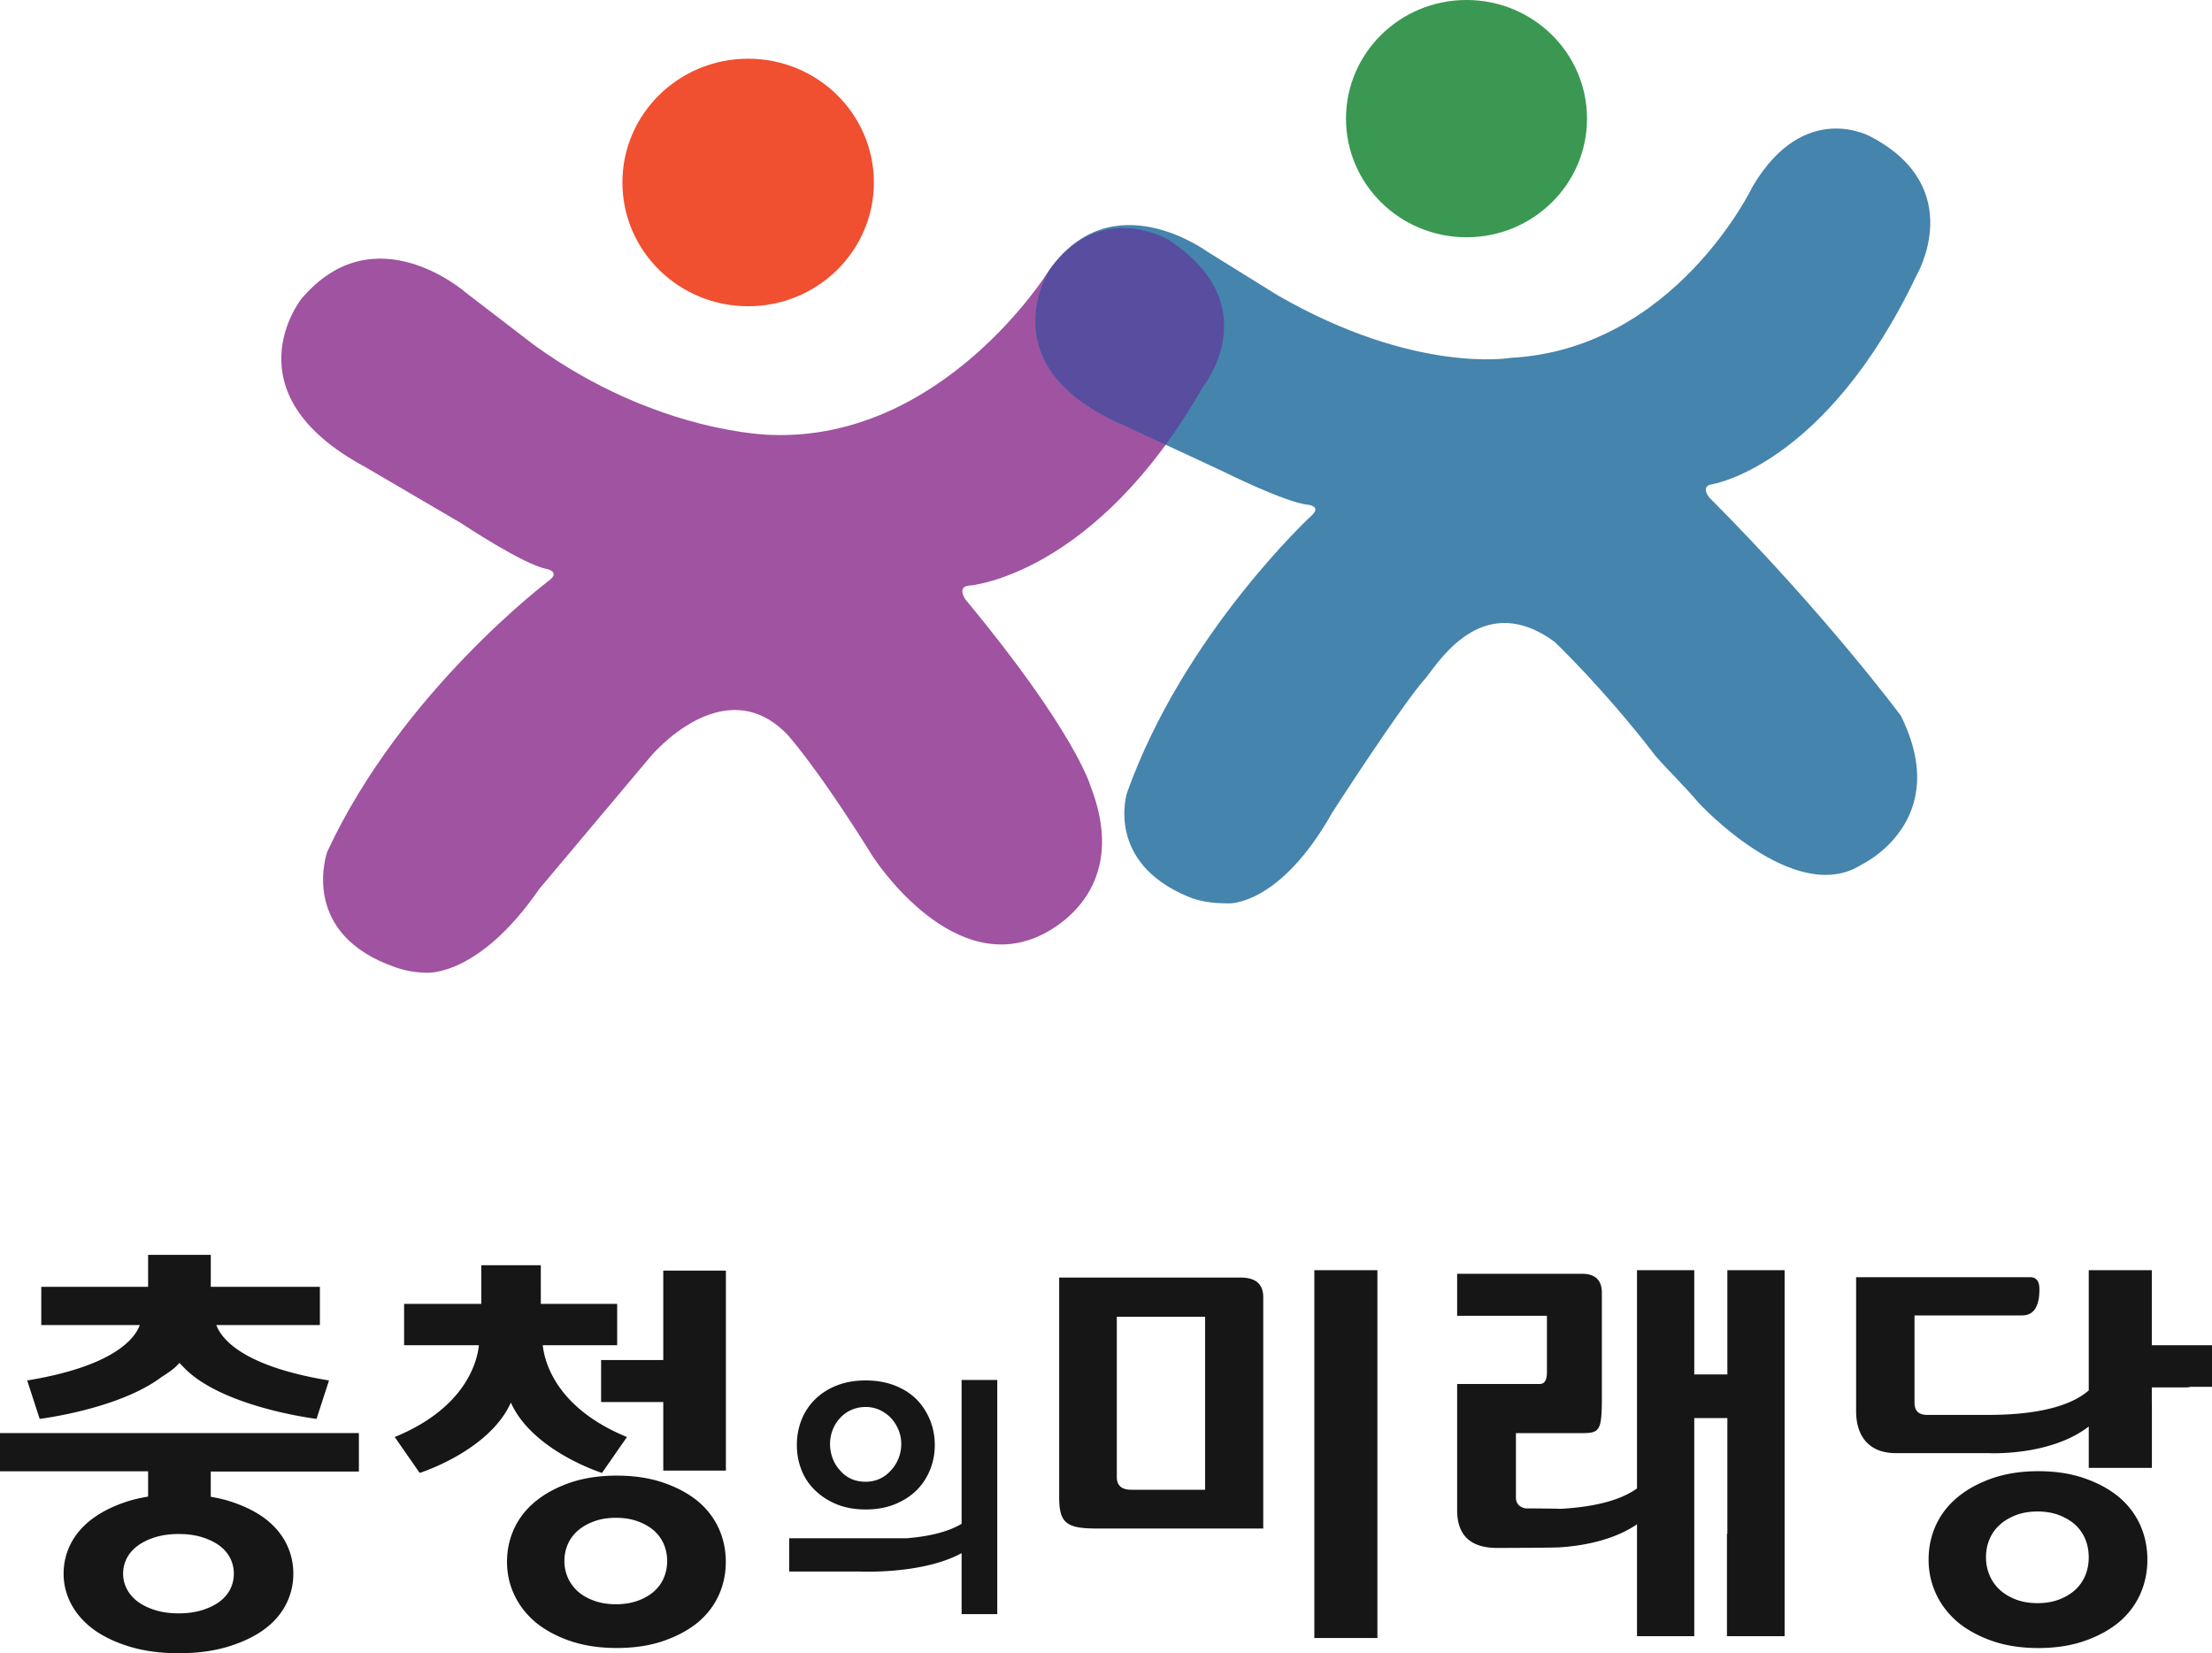 <svg xmlns="http://www.w3.org/2000/svg" xmlns:xlink="http://www.w3.org/1999/xlink" width="2776.613" height="2074.976" viewBox="0 0 2082.46 1556.232"><defs><clipPath id="a"><path d="M0 737.008h538.582V0H0Z"/></clipPath><clipPath id="e"><path d="M0 737.008h538.582V0H0Z"/></clipPath><clipPath id="i"><path d="M0 737.008h538.582V0H0Z"/></clipPath><clipPath id="m"><path d="M0 737.008h538.582V0H0Z"/></clipPath><clipPath id="q"><path d="M0 737.008h538.582V0H0Z"/></clipPath><clipPath id="u"><path d="M0 737.008h538.582V0H0Z"/></clipPath><clipPath id="y"><path d="M0 737.008h538.582V0H0Z"/></clipPath><clipPath id="C"><path d="M0 737.008h538.582V0H0Z"/></clipPath><clipPath id="G"><path d="M0 737.008h538.582V0H0Z"/></clipPath></defs><path fill="#f04f30" d="M701.014 65.797c19.8 0 35.833 15.788 35.833 35.268s-16.032 35.277-35.833 35.277c-19.8 0-35.842-15.797-35.842-35.277s16.042-35.268 35.842-35.268" style="stroke-width:9.42" transform="matrix(3.303 0 0 3.303 -1611.103 -162.07)"/><path fill="#3b9853" d="M905.765 49.063c18.972 0 34.345 15.138 34.345 33.818 0 18.67-15.373 33.807-34.345 33.807-18.98 0-34.354-15.137-34.354-33.807 0-18.68 15.373-33.818 34.354-33.818" style="stroke-width:9.42" transform="matrix(3.303 0 0 3.303 -1611.103 -162.07)"/><path fill="#9f53a0" d="M786.51 126.515s-29.975 48.24-78.835 46.497c0 0-32.687-.274-67.72-25.65l-19.263-14.78s-26.064-23.145-47.024 1.667c0 0-21.25 26.686 18.124 47.872l27.478 16.089s17.85 11.887 24.369 13.008c0 0 3.966.83.565 3.344 0 0-41.928 31.51-63.16 77.243 0 0-7.922 21.958 17.05 32.037 3.118 1.253 6.377 2.345 10.984 2.44 0 0 14.826 1.582 32.404-23.88l31.716-37.736s20.771-25.01 38.914-6.33c0 0 8.223 8.827 24.453 34.863 0 0 21.242 33.186 46.176 23.135 0 0 28.608-10.305 15.863-43.209 0 0-4.248-15.344-35.7-53.26 0 0-2.535-3.635 1.139-3.908 0 0 35.795-2.61 66.589-56.604 0 0 18.689-23.145-9.646-41.834 0 0-19.838-12.16-34.477 8.996" style="stroke-width:9.42" transform="matrix(3.303 0 0 3.303 -1611.103 -162.07)"/><path fill="#4584ac" d="M987.352 102.143s-22.09 46.458-69.104 48.917c0 0-27.148 4.757-66.353-17.86l-20.017-12.416s-27.242-20.149-44.999 5.275c0 0-17.831 27.572 21.534 44.349l27.902 12.99s18.076 9.024 24.378 9.523c0 0 3.853.462.839 3.137 0 0-36.361 33.6-52.535 78.957 0 0-6.33 19.763 17.446 29.606 3.221 1.338 6.82 1.913 11.586 1.903 0 0 14.497.716 29.446-25.848 0 0 20.102-31.226 26.903-38.659 4.522-5.953 16.787-24.425 36.455-10.06 0 0 14.036 13.31 28.862 32.62 3.75 4.268 8.375 8.724 12.2 13.264 0 0 27.335 29.757 46.392 17.68 0 0 26.338-12.283 11.256-42.501 0 0-21.26-28.73-54.55-62.133 0 0-2.76-3.231.735-3.806 0 0 32.423-5.058 58.337-59.609 0 0 14.61-24.755-12.877-39.346 0 0-18.943-11.05-33.836 14.017" style="stroke-width:9.42" transform="matrix(3.303 0 0 3.303 -1611.103 -162.07)"/><path fill="#584d9f" d="M820.987 117.52s-18.246-11.18-32.668 6.604l-1.432 1.93s-17.832 27.573 21.524 44.368l11.596 5.379c3.56-4.86 7.121-10.324 10.607-16.457 0 0 18.698-23.144-9.627-41.824" style="stroke-width:9.42" transform="matrix(3.303 0 0 3.303 -1611.103 -162.07)"/><g fill="#151615"><path d="M1709.945 84.034h-58.516v39.553h58.516v64.517h58.959V-.123h-58.959zM1869.505 149.605c1.695-4.277 4.031-7.96 7.027-11.097 2.845-3.136 6.32-5.651 10.437-7.488 4.135-1.856 8.62-2.78 13.508-2.78 4.691 0 9.071.924 13.103 2.78a34.494 34.494 0 0 1 10.579 7.488c2.995 3.137 5.369 6.82 7.159 11.097 1.79 4.22 2.675 8.742 2.675 13.555 0 4.795-.886 9.382-2.675 13.706-1.79 4.37-4.164 8.092-7.16 11.238-3.023 3.325-6.556 5.934-10.578 7.79-4.032 1.818-8.412 2.732-13.103 2.732-5.049 0-9.608-.914-13.64-2.732-4.06-1.856-7.46-4.465-10.305-7.79-2.996-3.146-5.332-6.867-7.027-11.238a37.674 37.674 0 0 1-2.553-13.706c0-4.813.876-9.335 2.553-13.555m-16.607 57.084c5.642 5.548 12.453 9.938 20.412 13.178 7.979 3.24 17.022 4.852 27.167 4.852 10.145 0 19.245-1.611 27.336-4.852 8.064-3.24 14.921-7.63 20.545-13.178 5.454-5.35 9.665-11.718 12.67-19.113 3.014-7.404 4.53-15.25 4.53-23.578 0-8.327-1.516-16.183-4.53-23.587-3.005-7.347-7.216-13.828-12.67-19.376-5.624-5.549-12.481-9.9-20.545-13.037-8.091-3.137-17.19-4.73-27.336-4.73-10.145 0-19.188 1.593-27.167 4.73-7.96 3.136-14.77 7.488-20.412 13.037-5.643 5.548-9.9 12.029-12.82 19.376-2.911 7.404-4.353 15.26-4.353 23.587 0 8.328 1.442 16.174 4.352 23.578 2.92 7.395 7.178 13.763 12.82 19.113" style="stroke-width:9.42" transform="translate(-1085.519 1196.185)"/><path d="M1990.803 238.225c-10.306 6.142-26.404 11.558-51.574 13.574h-110.72v31.34h66.447s58.846 2.91 95.847-17.314v57.423h33.581V102.815h-33.581zM2322.888 195.812V345.72H2382.261V-.525h-59.373zM2220.061 206.147h-69.603c-9.005 0-13.536-4.012-13.536-12.047V43.316h83.14zm33.45-199.719h-170.838V213.26c0 24.322 6.943 29.39 35.278 29.39h156.83V24.882c0-12.312-7.112-18.454-21.27-18.454M1292.17 258.784c4.419 3.334 7.79 7.272 10.08 11.784 2.28 4.53 3.4 9.42 3.4 14.591 0 5.219-1.12 10.08-3.4 14.61-2.29 4.512-5.661 8.45-10.08 11.785-4.559 3.334-10.079 5.99-16.54 7.978-6.463 1.978-13.772 2.986-21.892 2.986-8.158 0-15.449-1.008-21.93-2.986-6.433-1.987-11.972-4.644-16.54-7.978-4.55-3.467-7.98-7.47-10.334-12.001-2.336-4.512-3.504-9.298-3.504-14.394 0-5.171 1.168-10.06 3.504-14.591 2.355-4.512 5.784-8.45 10.333-11.784 4.569-3.335 10.108-6.01 16.542-7.998 6.48-1.968 13.771-2.967 21.929-2.967 8.12 0 15.43.999 21.892 2.967 6.461 1.988 11.981 4.663 16.54 7.998m-49.161-105.992h-157.49v35.993h139.423v23.813c-5.709.952-11.257 2.11-16.476 3.618-13.395 4.003-24.83 9.325-34.307 16.051-9.438 6.707-16.607 14.6-21.458 23.644-4.851 9.08-7.291 18.82-7.291 29.248 0 10.202 2.44 19.81 7.29 28.89 4.852 9.063 12.02 17.07 21.46 24.003 9.476 6.744 20.911 12.066 34.306 16.06 13.442 3.947 28.599 5.935 45.46 5.935 16.88 0 32.009-1.988 45.432-5.935 13.414-3.994 24.85-9.316 34.307-16.06 9.222-6.689 16.193-14.582 20.912-23.635 4.729-9.071 7.093-18.811 7.093-29.258 0-10.427-2.364-20.168-7.093-29.248-4.72-9.043-11.69-16.937-20.912-23.644-9.457-6.726-20.893-12.048-34.307-16.051-4.88-1.413-10.089-2.506-15.41-3.43v-23.794h139.44v-36.2h-8.722zM3111.318 70.122V-.508h-59.373v113.123c-13.065 11.53-39.893 23.078-94.754 23.078h-57.366c-7.941 0-11.907-3.796-11.907-11.35V42.05h101.291c10.87 0 16.297-8.214 16.297-24.614 0-7.564-2.911-11.37-8.77-11.37h-163.802v126.065c0 24.002 12.463 39.564 37.378 39.564h86.88s58.167 3.268 94.753-25.076v38.97h59.44v-60.927h-.067v-14.846h32.112c1.602 0 3.052-.198 4.409-.565h20.14v-39.13ZM2711.73-.503v98.088h-31.16V-.503H2626.65v205.437c-12.481 8.948-34.335 17.238-72.57 19.207-1.649-.292-32.263-.453-32.263-.453s-9.147-.904-9.147-10.135V152.86h59.138c19.348 0 21.778 0 21.778-33.799V20.861c0-12.001-6.236-18.001-18.67-18.001H2457.33v39.553h84.524v53.232c0 7.29-2.261 10.964-6.773 10.964h-77.751v118.728c0 23.747 12.584 35.588 37.773 35.588 0 0 57.367-.094 59.957-.66 18.99-1.28 48.635-5.972 71.59-21.58v105.323h53.92V138.693h31.16V247.55h-.386v96.459h54.277V-.503h-10.154zM3048.765 286.598c-2.11 5.209-5.256 9.768-9.354 13.62-4.239 3.872-9.373 6.953-15.345 9.26-6.01 2.27-12.81 3.43-20.346 3.43-7.565 0-14.337-1.16-20.32-3.43-5.99-2.307-11.152-5.388-15.363-9.26-4.239-3.984-7.432-8.609-9.59-13.837-2.166-5.2-3.258-10.748-3.258-16.635 0-6.01 1.092-11.624 3.259-16.824 2.157-5.228 5.35-9.74 9.59-13.64 4.21-3.843 9.372-6.905 15.363-9.222 5.982-2.28 12.754-3.438 20.319-3.438 7.535 0 14.337 1.158 20.346 3.438 5.973 2.317 11.106 5.379 15.345 9.222 4.098 3.9 7.244 8.412 9.354 13.64 2.12 5.2 3.156 10.814 3.156 16.824 0 6.019-1.036 11.624-3.156 16.852m31.726-73.465c-9.005-7.47-19.904-13.386-32.696-17.804-12.764-4.418-27.186-6.64-43.284-6.64-16.07 0-30.502 2.222-43.294 6.64-12.754 4.418-23.662 10.334-32.677 17.804-9.005 7.46-15.807 16.202-20.441 26.271-4.625 10.108-6.933 20.931-6.933 32.527 0 11.332 2.308 22.014 6.933 32.093 4.634 10.08 11.436 18.962 20.44 26.715 9.016 7.432 19.924 13.367 32.678 17.803 12.792 4.418 27.224 6.623 43.294 6.623 16.098 0 30.52-2.205 43.284-6.623 12.792-4.436 23.69-10.37 32.696-17.803 8.76-7.46 15.383-16.25 19.913-26.31 4.484-10.079 6.736-20.912 6.736-32.498 0-11.596-2.252-22.42-6.735-32.527-4.531-10.07-11.154-18.811-19.914-26.271M1710.444 289.143c-2.11 4.917-5.257 9.203-9.354 12.867-4.258 3.646-9.382 6.547-15.345 8.695-6.01 2.138-12.811 3.23-20.347 3.23-7.564 0-14.337-1.092-20.319-3.23-5.99-2.148-11.153-5.05-15.382-8.695-4.22-3.786-7.413-8.157-9.57-13.074-2.177-4.917-3.26-10.127-3.26-15.684 0-5.68 1.083-10.946 3.26-15.882 2.156-4.955 5.35-9.213 9.57-12.868 4.23-3.645 9.392-6.546 15.383-8.694 5.981-2.176 12.754-3.231 20.318-3.231 7.536 0 14.337 1.055 20.347 3.23 5.963 2.149 11.087 5.05 15.345 8.695 4.097 3.655 7.244 7.913 9.354 12.868 2.119 4.936 3.155 10.202 3.155 15.882 0 5.69-1.036 10.955-3.155 15.89m31.726-72.485c-9.015-7.253-19.905-13.037-32.697-17.36-12.764-4.286-27.195-6.434-43.284-6.434-16.08 0-30.501 2.148-43.293 6.434-12.755 4.323-23.663 10.107-32.678 17.36-9.014 7.273-15.806 15.816-20.44 25.65-4.626 9.816-6.934 20.385-6.934 31.67 0 11.068 2.308 21.505 6.933 31.302 4.635 9.834 11.427 18.529 20.441 26.055 9.015 7.254 19.923 13.047 32.678 17.37 12.792 4.286 27.214 6.425 43.293 6.425 16.09 0 30.52-2.139 43.284-6.425 12.792-4.323 23.682-10.116 32.696-17.37 8.751-7.272 15.383-15.816 19.914-25.65 4.484-9.815 6.735-20.375 6.735-31.707 0-11.285-2.251-21.854-6.735-31.67-4.53-9.834-11.162-18.377-19.913-25.65M1111.108 103.284l11.756 36.163s74.981-9.109 115.129-39.723c1.846-1.084 3.542-2.148 4.926-3.194 4.512-2.882 8.356-6.141 11.549-9.787a40.629 40.629 0 0 0 3.08 3.175c35.259 38.498 125.962 49.529 125.962 49.529l11.747-36.163c-81.85-13.432-101.433-39.582-106.077-52.157H1386.685V15.134H1283.952v-30.087h-59.006v30.087H1124.38v35.993h92.776c-4.653 12.575-24.209 38.725-106.048 52.157M1652.268 190.316l23.474-33.78c-67.352-27.694-77.685-71.515-79.24-86.398h70.046V31.206h-71.892V-5.211h-56v36.417h-72.703v38.931h70.432c-1.564 14.884-11.888 58.705-79.258 86.4l23.493 33.779s65.449-20.592 85.843-66.23c20.375 45.638 85.805 66.23 85.805 66.23" style="stroke-width:9.42" transform="translate(-1085.519 1196.185)"/></g><g clip-path="url(#a)" transform="translate(-869.144 292.502)"><clipPath id="b"><path d="M-217.826 745.512H-1.89V536.358h-215.936Zm118.667-79.597h.87v6.132h2.876v.745h-3.746zm-4.723 0h3.64v.744h-2.768v2.174h2.618v.736h-2.618v2.478h2.916v.745h-3.788zm-5.538 0h4.987v.755h-2.06v6.122h-.88v-6.122h-2.047zm62.522.804a2.81 2.81 0 0 1 1.838-.671c1.397 0 1.989.977 1.989 1.929 0 1.224-.871 2.214-2.24 3.562l-.519.488v.02h2.919v.745h-4.147v-.549l.687-.684c1.662-1.612 2.409-2.47 2.418-3.472 0-.672-.317-1.297-1.287-1.297-.59 0-1.08.306-1.378.564zm-5.131 1.686c0-1.255.887-2.357 2.218-2.357 1.33 0 2.15 1.102 2.15 2.794 0 1.462-.48 2.483-1.122 3.114-.498.502-1.19.809-1.887.89a4.58 4.58 0 0 1-.81.051v-.735c.051.005.109.008.165.008.153 0 .327-.016.543-.039.51-.071.989-.284 1.359-.643.429-.397.742-.982.861-1.765h-.029c-.36.449-.88.711-1.529.711-1.169 0-1.919-.898-1.919-2.029m-12.775 2.704c0-.836.492-1.43 1.292-1.775l-.013-.033c-.717-.345-1.028-.919-1.028-1.488 0-1.051.871-1.765 2.008-1.765 1.259 0 1.889.804 1.889 1.632 0 .56-.27 1.162-1.07 1.55v.034c.81.324 1.312.908 1.312 1.711 0 1.156-.972 1.932-2.211 1.932-1.359 0-2.179-.826-2.179-1.798m-12.494-4.39a2.822 2.822 0 0 1 1.843-.671c1.398 0 1.989.977 1.989 1.929 0 1.224-.871 2.214-2.238 3.562l-.522.488v.02h2.917v.745h-4.148v-.549l.69-.684c1.659-1.612 2.411-2.47 2.421-3.472 0-.672-.322-1.297-1.289-1.297-.591 0-1.079.306-1.382.564zm-10.108 2.779c0-2.226.937-3.45 2.259-3.45 1.369 0 2.146 1.245 2.146 3.358 0 2.252-.819 3.501-2.256 3.501-1.272 0-2.13-1.215-2.149-3.409m49.907.898 2.899-4.237h.952v4.122h.909v.707h-.909v1.804h-.83v-1.804h-3.021zm-3.861-4.237h3.111v.756h-2.481l-.25 1.701c.151-.018.292-.037.529-.037.503 0 1 .11 1.402.357.508.294.928.869.928 1.705 0 1.296-1.008 2.266-2.42 2.266-.709 0-1.306-.205-1.617-.412l.221-.683c.27.166.799.368 1.386.368.83 0 1.539-.549 1.539-1.439-.009-.856-.567-1.468-1.866-1.468-.372 0-.662.041-.9.073zm-18.313 0h4.1v.593l-2.83 6.04h-.909l2.819-5.868v-.019h-3.18zm-9.21 0h3.106v.756h-2.476l-.252 1.701c.152-.018.289-.037.531-.037.498 0 .999.11 1.397.357.511.294.932.869.932 1.705 0 1.296-1.012 2.266-2.419 2.266-.711 0-1.311-.205-1.619-.412l.218-.683c.27.166.8.368 1.392.368.828 0 1.539-.549 1.539-1.439-.01-.856-.57-1.468-1.872-1.468-.369 0-.657.041-.899.073zm-13.804 4.237 2.898-4.237h.952v4.122h.909v.707h-.909v1.804h-.83v-1.804h-3.02zm-10.271-1.726c0-.378.251-.643.6-.643.348 0 .58.265.589.643 0 .358-.229.631-.601.631-.347 0-.588-.273-.588-.631m37.946 1.032h2.471v.661h-2.471zm-17.661 0h2.47v.661h-2.47Zm-20.285 2.57c0-.378.251-.641.6-.641.348 0 .58.263.589.641 0 .358-.229.635-.601.635-.347 0-.588-.277-.588-.635m39.781 4.995h2.178v.539h-2.178Zm-15.408.008h2.24v.567h-2.24zm34.706 3.141v-3.113h.681v7.978h-.681v-4.168h-.933v3.79h-.689v-7.466h.689v2.979zm-7.76-3.113h.698v5.862h-.698Zm-7.39 0h.688v5.52h-.688zm-7.641 0h.706v7.978h-.706Zm-8.819 2.421h1.457v-2.421h.676v5.871h-.676v-2.865h-1.457zm-7.93-.909h1.738v-1.512h.69v4.818h-.69v-2.694h-1.738zm-12.921 1.601v-3.113h.681v7.978h-.681v-4.168h-.933v3.79h-.689v-7.466h.689v2.979zm-7.76-3.113h.698v5.862h-.698Zm-10.152 0h.698v5.862h-.698zm-7.831 0h.686v3.06h1.167v.643h-1.167v4.284h-.686zm-7.278 0h.689v7.987h-.689zm73.401 4.224a1.92 1.92 0 0 1-.647-.468c-.36-.39-.57-.921-.57-1.506s.21-1.116.57-1.513a1.984 1.984 0 0 1 1.484-.629c.6 0 1.119.242 1.482.629.362.397.58.928.58 1.513 0 .585-.218 1.116-.58 1.506-.363.396-.882.63-1.482.63a2.1 2.1 0 0 1-.837-.162m-52.46 0a1.93 1.93 0 0 1-.647-.468 2.201 2.201 0 0 1-.571-1.506c0-.585.21-1.116.571-1.513.355-.387.873-.629 1.484-.629.6 0 1.118.242 1.482.629.362.397.58.928.58 1.513 0 .585-.218 1.116-.58 1.506-.364.396-.882.63-1.482.63a2.1 2.1 0 0 1-.837-.162m-10.153 0a1.931 1.931 0 0 1-.645-.468 2.197 2.197 0 0 1-.571-1.506c0-.585.209-1.116.571-1.513.354-.387.873-.629 1.483-.629.6 0 1.121.242 1.482.629.362.397.58.928.58 1.513 0 .585-.218 1.116-.58 1.506-.361.396-.882.63-1.482.63-.308 0-.584-.054-.838-.162m30.985-.288a4.14 4.14 0 0 0 1.479-1.101c.38-.477.629-1.062.629-1.782v-.857h.729v.776c0 .683.241 1.251.62 1.71.38.444.891.777 1.429.957l-.45.558a4.91 4.91 0 0 1-1.077-.684c-.352-.3-.669-.652-.881-1.083-.17.459-.451.858-.802 1.191a4.51 4.51 0 0 1-1.14.801zm37.623-.189c1.14-.576 1.738-1.552 1.738-2.82v-.577h.716v.639c0 .55.166 1.08.441 1.513.281.444.668.792 1.1 1.002l-.467.495a3.746 3.746 0 0 1-.847-.72c-.253-.292-.476-.615-.582-.966-.255.729-.82 1.443-1.56 1.911zm-52.46 0c1.14-.576 1.737-1.552 1.737-2.82v-.577h.717v.639c0 .55.165 1.08.441 1.513.28.444.668.792 1.1 1.002l-.467.495a3.703 3.703 0 0 1-.847-.72c-.254-.292-.476-.615-.58-.966-.258.729-.822 1.443-1.563 1.911zm30.642-3.289h3.288c.142 0 .187.045.187.189-.063 1.27-.406 2.377-1.008 3.325a6.956 6.956 0 0 1-2.361 2.332l-.564-.477c1.825-.955 2.988-2.629 3.157-4.747h-2.699zm-55.4 0h4.101v.604h-1.719v.774c0 .818.178 1.539.522 2.163.36.675.9 1.224 1.629 1.647a7.449 7.449 0 0 0-.502.505 4.482 4.482 0 0 1-1.1-.973 5.152 5.152 0 0 1-.9-1.521c-.152.54-.441 1.053-.794 1.521a5.163 5.163 0 0 1-1.175 1.189 7.712 7.712 0 0 0-.624-.487c.713-.441 1.27-.999 1.649-1.719.377-.684.582-1.507.582-2.442v-.657h-1.669zm-7.248 5.305v-5.107c0-.143.045-.189.186-.189h3.457v.622h-2.939v4.215h.388c1.211 0 2.498-.099 3.563-.315v.621c-.527.108-1.144.189-1.817.252-.669.045-1.391.081-2.063.081h-.589c-.149 0-.186-.036-.186-.18m70.18-4.827h4.304v.548h-4.304zm-15.198.341h3.941v.595h-1.576c.009.585.281 1.11.668 1.515a3.4 3.4 0 0 0 1.385.891l-.458.531c-.766-.36-1.533-.963-1.948-1.785a3.609 3.609 0 0 1-.831 1.182c-.37.351-.759.622-1.164.81l-.547-.504a3.991 3.991 0 0 0 1.465-.999c.396-.445.654-.993.681-1.641h-1.616zm-12.349.298h.91v.927h-.91Zm27.115 3.045h2.249v-.684c-.908-.072-1.527-.504-1.527-1.047 0-.324.178-.585.522-.775.352-.197.81-.296 1.367-.296 1.126 0 1.885.423 1.885 1.071 0 .543-.624.975-1.506 1.047v.675a25.47 25.47 0 0 0 1.278-.072c.432-.027.837-.072 1.111-.117v.567c-1.245.18-2.777.216-4.506.216h-.873zm-47.107-1.305h.759v.882h-.759zm62.004 2.376h1.585v-1.773h.673v1.737c.262 0 .562-.018.899-.054.344-.036.623-.072.874-.117v.594c-.251.064-.708.109-1.235.153-.53.045-1.104.073-1.563.073h-1.233zm-52.461 0h1.585v-1.773h.673v1.737c.263 0 .565-.018.9-.054.343-.036.624-.072.873-.117v.594c-.249.064-.708.109-1.235.153-.529.045-1.103.073-1.563.073h-1.233zm16.017.829c0-.486.237-.874.723-1.171.486-.297 1.136-.444 1.965-.444.822 0 1.482.156 1.968.453.486.297.731.693.731 1.171 0 .495-.245.883-.731 1.161-.486.288-1.146.433-1.968.433-1.667 0-2.688-.622-2.688-1.603m30.207 1.107v-2.422h.713v2h4.58v.611h-5.107c-.141 0-.186-.045-.186-.189m-52.461 0v-2.422h.714v2h4.579v.611h-5.106c-.142 0-.187-.045-.187-.189m-10.151 0v-2.422h.714v2h4.577v.611h-5.105c-.142 0-.186-.045-.186-.189m26.837-2.377h.91v.928h-.91Zm13.374 2.377v-2.251h.694v1.829h4.589v.611h-5.099c-.14 0-.184-.045-.184-.189m14.806-1.701h5.091c.139 0 .183.044.183.189v1.908h-.703v-1.529h-4.571zm20.159 7.052c0-1.099-.361-2.261-1.194-3.359h.412c.873.924 1.394 2.214 1.394 3.359 0 1.142-.513 2.454-1.394 3.364h-.412c.833-1.098 1.194-2.261 1.194-3.364m-125.648 0c0-1.145.523-2.435 1.394-3.359h.414c-.829 1.098-1.196 2.26-1.196 3.359 0 1.103.367 2.266 1.196 3.364h-.414c-.875-.91-1.394-2.222-1.394-3.364m77.317-3.289h.542l-2.296 6.617h-.576zm-20.744.225h.537v1.351h.832v.483h-.832v1.674h-.537zm-26.87 0h.549v6.205h-.549zm-5.857.696v-.696h.549v3.634h-.549v-1.085h-1.339c-.277.448-.763.739-1.367.739a1.59 1.59 0 0 1-1.153-.469 1.608 1.608 0 0 1-.449-1.141 1.6 1.6 0 0 1 .449-1.119 1.6 1.6 0 0 1 1.153-.475c.549 0 .989.252 1.284.612zm-6.026-.696h.54v1.603h.836v.477h-.836v1.756h-.54zm-6.831 1.461h1.268v-1.461h.538v4.549h-.538v-2.596h-1.268zm-4.59.756v-2.217h.53v6.203h-.53v-3.454h-.81v3.158h-.522v-5.806h.522v2.116zm41.199.36c-.385-.262-.576-.612-.576-1.054 0-.431.191-.782.576-1.048.378-.275.905-.408 1.586-.408 1.344 0 2.154.562 2.154 1.456 0 .437-.192.785-.569 1.054-.378.26-.907.391-1.585.391-.665 0-1.203-.14-1.586-.391m5.267.172c-.28-.28-.44-.669-.44-1.1 0-.424.16-.819.44-1.106.281-.28.681-.453 1.146-.453.229 0 .432.04.627.126.183.075.357.189.501.327.273.287.445.682.445 1.106 0 .217-.04.423-.124.612-.074.18-.177.342-.321.488-.284.283-.68.449-1.128.449-.465 0-.865-.166-1.146-.449m-19.261-.713v-1.709c0-.111.034-.146.144-.146h3.946v.453h-3.549v1.079h3.611v.464h-1.838v.84h2.511v.477h-5.574v-.477h2.505v-.84h-1.612c-.117 0-.144-.028-.144-.141m46.378.897c0-1.319.269-2.74 1.62-2.74 1.375 0 1.675 1.421 1.675 2.74 0 .671-.073 1.317-.323 1.849-.238.513-.666.869-1.352.869-1.351 0-1.62-1.41-1.62-2.718m-40.636-2.71h4.124c.11 0 .144.033.144.147-.027.39-.073.865-.128 1.343-.055.476-.134.934-.194 1.268h.988v.478h-2.575v2.753h-.548v-2.753h-2.466v-.478h4.058c.064-.334.133-.736.188-1.134.047-.398.089-.805.109-1.151h-3.7zm-14.318 4.378c1.125-.702 1.744-1.857 1.744-3.203v-1.146h.56v1.217c0 1.315.516 2.214 1.672 2.943l-.401.396c-.65-.448-1.261-1.097-1.564-1.933a3.181 3.181 0 0 1-.624 1.186 5.671 5.671 0 0 1-.937.909zm-11.115-4.349h2.907c.109 0 .144.031.144.146-.035.708-.132 1.44-.248 1.945h-.528c.035-.201.09-.481.123-.783.033-.289.061-.587.083-.833h-2.481zm99.684 1.764c0-.974.611-1.733 1.577-1.733.88 0 1.69.467 1.69 2.529 0 1.879-.646 2.816-1.71 2.816-.856 0-1.378-.513-1.467-1.331h.54c.02.534.468.862.954.862.971 0 1.209-1.244 1.209-2.317-.211.617-.687.888-1.298.888-.904 0-1.495-.677-1.495-1.714m-3.746 2.115c0-.401.191-.78.55-1.051l.19-.117.226-.099c-.568-.115-.904-.652-.904-1.191 0-.883.651-1.39 1.587-1.39.933 0 1.584.507 1.584 1.39 0 .372-.207.777-.529 1.037a1.08 1.08 0 0 1-.371.182c.603.168.964.62.964 1.239 0 .957-.683 1.497-1.657 1.497-.969 0-1.64-.54-1.64-1.497m-5.939-3.848c.817 0 1.531.421 1.531 1.376 0 .586-.405 1.097-1.017 1.213.674.091 1.125.613 1.125 1.295 0 1.036-.81 1.469-1.666 1.469-.982 0-1.593-.567-1.616-1.505h.546c.072.677.438 1.019 1.089 1.019.686 0 1.098-.377 1.098-1.047 0-.693-.557-.976-1.133-.996h-.273c-.105 0-.111-.008-.111-.11v-.259c0-.115.006-.143.111-.143h.227c.561-.018 1.071-.263 1.071-.91 0-.593-.426-.918-1.005-.918-.609 0-.939.307-1.002.927h-.549c.02-.872.647-1.411 1.574-1.411m-3.733 0c.845 0 1.484.467 1.484 1.355 0 1.146-1.636 2.694-2.376 3.396h2.484v.484h-3.014l-.094-.107v-.422c.637-.621 2.435-2.434 2.435-3.311.008-.614-.382-.911-.931-.911-.529 0-.9.396-.9 1.008h-.565c0-.909.639-1.492 1.477-1.492m-11.224 0c.846 0 1.486.467 1.486 1.355 0 1.146-1.637 2.694-2.377 3.396h2.485v.484h-3.015l-.094-.107v-.422c.636-.621 2.435-2.434 2.435-3.311.007-.614-.382-.911-.931-.911-.529 0-.9.396-.9 1.008h-.564c0-.909.639-1.492 1.475-1.492m-80.865 0h2.968v.472h-1.203v.383c0 .476.164.871.414 1.186.299.42.755.712 1.166.855a3.152 3.152 0 0 0-.356.42 3.374 3.374 0 0 1-.827-.563 2.634 2.634 0 0 1-.67-.847 2.63 2.63 0 0 1-.577.918c-.275.272-.6.505-.927.674-.085-.091-.303-.279-.42-.385.495-.217.954-.554 1.258-1.002.238-.343.389-.756.389-1.26v-.379h-1.215zm87.003 4.273c-.128-.385-.189-.791-.189-1.432 0-1.87.727-2.833 1.716-2.833.858 0 1.387.512 1.476 1.331h-.544c-.019-.53-.433-.862-.927-.862-.966 0-1.249 1.389-1.249 2.32.212-.616.716-.891 1.327-.891.904 0 1.468.683 1.468 1.718 0 .974-.592 1.729-1.558 1.729-.776 0-1.297-.454-1.52-1.08m-36.268-4.265h3.88c.112 0 .144.036.144.149v1.674c0 .112-.032.147-.144.147h-3.335v1.08h3.674v.46h-1.902v1.158h2.524v.475h-5.589v-.475h2.509v-1.158h-1.601c-.109 0-.143-.036-.143-.146v-1.709c0-.112.034-.147.143-.147h3.331v-1.044h-3.491zm58.318 3.973v-.294l.063-.197 2.004-3.356.138-.09h.467c.101 0 .128.027.128.134v3.454h.748v.48h-.748v1.123h-.534v-1.123h-2.137c-.089 0-.129-.04-.129-.131m-33.623 0v-.294l.062-.197 2.007-3.356.135-.09h.468c.105 0 .132.027.132.134v3.454h.749v.48h-.749v1.123h-.537v-1.123h-2.134c-.089 0-.133-.04-.133-.131m-17.801 0v-.294l.061-.197 2.007-3.356.136-.09h.467c.105 0 .133.027.133.134v3.454h.748v.48h-.748v1.123h-.538v-1.123h-2.133c-.09 0-.133-.04-.133-.131m-63.424.217v-3.942c0-.113.034-.149.143-.149h1.924v.468h-1.534v3.258h.132c.247 0 .585-.008.912-.036.33-.028.645-.055.888-.103v.481a12.87 12.87 0 0 1-1.998.162h-.324c-.117 0-.143-.028-.143-.139m118.772-4.076h2.967c.087 0 .129.04.129.134v.264l-.054.199-1.792 4.516h-.611l1.882-4.632h-2.521zm-51.246 2.879.078-2.745c.005-.106.028-.134.11-.134h2.614v.476h-2.197l-.094 1.722c.209-.3.615-.461 1.11-.461.799 0 1.442.568 1.442 1.744 0 1.03-.623 1.75-1.586 1.75-.865 0-1.522-.486-1.577-1.367h.541c.09.567.503.899 1.056.899.579 0 1.017-.493 1.017-1.277 0-.866-.426-1.288-1.01-1.288-.467 0-.828.244-.946.666-.027.078-.036.117-.136.117h-.331c-.082 0-.091-.01-.091-.102m-56.297-.351h1.289v-1.347h.522v1.341c.254 0 .659-.022 1.098-.055.422-.035.861-.079 1.161-.134v.447a20.856 20.856 0 0 1-3.06.225h-1.01zm92.669-.276h3.154v.49h-3.154Zm-14.946 0h3.152v.49h-3.152zm-44.844.892h5.569v.476h-2.5v2.193h-.557v-2.193h-2.512zm6.855 2.438v-1.998c0-.109.032-.145.144-.145h3.568c.11 0 .144.036.144.145v1.998c0 .11-.034.145-.144.145h-3.568c-.112 0-.144-.035-.144-.145m-38.401-.021c-.359-.231-.539-.51-.539-.854 0-.33.18-.61.531-.843.362-.228.884-.35 1.558-.35s1.196.122 1.558.35c.366.233.549.522.549.846 0 .333-.183.62-.549.851-.362.228-.884.35-1.55.35-.675 0-1.197-.122-1.558-.35m18.603-.843c0-.341.183-.63.559-.854.379-.228.917-.343 1.622-.343.701 0 1.238.115 1.616.343.377.224.569.513.569.854 0 .702-.783 1.198-2.185 1.198-1.398 0-2.181-.496-2.181-1.198m-13.123-1.153h3.899c.109 0 .145.036.145.146v2.131h-.542v-1.801h-3.502zm-11.476 1.961v-1.843h.554v1.513h3.552v.476h-3.962c-.112 0-.144-.036-.144-.146m94.311 9.506h2.453v.445h-2.453Zm17.869 1.44c0-.845.8-1.432 2.312-1.432 1.512 0 2.305.587 2.305 1.432 0 .847-.784 1.393-2.305 1.393-1.549 0-2.312-.538-2.312-1.393m-21.313-1.387h.577v2.566h.981v.538h-.981v3.593h-.577zm-18.708 0h.581v6.691h-.581zm-6.156 0h.562v6.701h-.562zm-8.453 0h.587v6.708h-.587zm17.74.038h2.625v.499h-2.625zm-10.511 1.395v-1.315h.565v6.256h-.565v-2.44h-.927c-.228.883-.696 1.306-1.26 1.306-.384 0-.74-.198-.984-.62-.26-.423-.408-1.04-.408-1.892 0-.854.155-1.497.399-1.899.261-.405.585-.612.993-.612.536 0 1.003.402 1.239 1.216zm-11.291 3.195c-.297-.424-.475-1.043-.475-1.927 0-.881.178-1.51.468-1.933.296-.423.687-.612 1.161-.612.447 0 .846.205 1.143.628.297.424.484 1.036.484 1.917 0 .884-.187 1.496-.484 1.919-.297.422-.696.629-1.143.629-.449 0-.858-.198-1.154-.621m52.467-2.62v-1.663c0-.118.038-.156.157-.156h4.115c.117 0 .154.038.154.156v1.663c0 .119-.037.16-.154.16h-4.115c-.119 0-.157-.041-.157-.16m-2.487-.567v-1.17h.586v3.42c0 .123-.037.162-.155.162h-1.743v1.476h2.723v.523h-6.038v-.523h2.709v-1.476h-1.728c-.119 0-.156-.039-.156-.162v-3.42h.586v1.17zm-18.937 0v-1.17h.585v3.42c0 .123-.035.162-.152.162h-1.745v1.476h2.724v.523h-6.038v-.523h2.708v-1.476h-1.728c-.119 0-.158-.039-.158-.162v-3.42h.588v1.17zm-14.256.612v-1.728h.574v4.555c0 .117-.037.158-.158.158h-2.705c-.121 0-.158-.041-.158-.158v-4.555h.586v1.728zm16.307-1.667h3.448v.507h-1.448v.647c0 .686.151 1.293.44 1.814a3.507 3.507 0 0 0 1.369 1.382 5.09 5.09 0 0 0-.422.422 3.81 3.81 0 0 1-.927-.817 4.512 4.512 0 0 1-.757-1.275c-.126.454-.37.885-.667 1.275a4.277 4.277 0 0 1-.984.997 6.305 6.305 0 0 0-.527-.404c.601-.372 1.068-.839 1.385-1.445.321-.573.489-1.263.489-2.048v-.548h-1.399zm6.473.461h4.976v.445h-4.976Zm-18.936.126h4.976v.506h-4.976zm18.419 2.817h2.685v-.542c-1.135-.053-1.782-.365-1.782-.826 0-.571.711-.846 2.106-.846.622 0 1.143.091 1.521.235.362.152.586.364.586.611 0 .456-.721.765-1.794.826v.542h2.7v.468h-6.022zm-17.456-.242c-.361-.181-.568-.45-.568-.761 0-.32.19-.574.568-.763.387-.196.891-.295 1.513-.295.625 0 1.142.107 1.508.295.362.182.578.453.578.763a.673.673 0 0 1-.155.429c-.097.13-.24.242-.423.332-.366.189-.883.296-1.508.296-.622 0-1.147-.107-1.513-.296m30.078-.793h6.021v.485h-2.719v.711h1.756c.12 0 .158.037.158.156v1.222c0 .125-.038.162-.158.162h-3.602v.685h3.908v.469h-4.4c-.118 0-.155-.038-.155-.157v-1.293c0-.119.037-.157.155-.157h3.607v-.611h-3.762v-.476h1.891v-.711h-2.7zm6.321.727h6.015v.499h-6.015zm-37.874.904h6.016v.516h-2.67v1.804h-.61v-1.804h-2.736zm38.674 2.012v-1.798h.573v1.44h4.077v.514h-4.492c-.119 0-.158-.036-.158-.156m-19.083-.636c0-.666.771-1.064 2.349-1.064 1.566 0 2.343.398 2.343 1.064s-.777 1.059-2.343 1.059c-1.574 0-2.349-.393-2.349-1.059m-9.756 3.011h1.943v.482h-1.943zm-58.529 0h1.949v.476h-1.949zm76.913.008h.586v3.533h-.586zm12.306.004h.585v2.33h.963v.534h-.963v3.839h-.585zm-6.063 0h.581v6.701h-.581Zm-13.907 1.772h1.374v-1.772h.586v4.505h-.586v-2.205h-1.374zm-7.119-1.772h.581v2.043h.92v.529h-.92v2.361h-.581zm-6.302 0h.586v1.635h.897v.527h-.897v1.843h-.586zm-5.892 0h.555v6.692h-.555zm-8.911 0h.593v2.466h.972v.55h-.972v3.699h-.593zm-6.181 0h.565v2.358h.898v.54h-.898v3.805h-.565zm-7.995 0h.563v6.692h-.563zm-16.496 0h.556v6.692h-.556zm-6.741 0h.575v1.845h.92v.522h-.92v1.864h-.575zm-9.908 0h.555v6.692h-.555zm-12.529 0h.581v6.692h-.581zm-20.476 0h.556v6.692h-.556zm-8.586 1.341v-1.341h.576v3.606h-.576v-1.752h-1.416v1.285c0 .12-.039.155-.158.155h-2.668c-.119 0-.157-.035-.157-.155v-2.909h.58v1.003h1.831v-1.003h.572v1.111zm-7.738 1.116h1.426v-2.457h.591v6.697h-.591v-3.695h-1.426zm-6.319-1.125h1.448v-1.332h.577v4.906h-.577v-3.044h-1.448zm-4.783-1.332h.579v4.027h-.579zm139.486 2.88c-.305-.295-.476-.686-.476-1.17 0-.46.171-.868.467-1.163.297-.294.728-.468 1.233-.468.503 0 .918.174 1.214.468.29.295.46.703.46 1.163 0 .212-.044.432-.126.657a1.39 1.39 0 0 1-.341.513c-.296.296-.704.459-1.207.459-.505 0-.927-.163-1.224-.459m-25.218-.738h1.09v-2.025h.58v6.261h-.58v-3.67h-1.09zm-21.951.241v-2.266h.573v6.261h-.573v-3.429h-.772c-.029.761-.175 1.336-.443 1.713-.261.378-.578.567-.943.567-.384 0-.741-.197-.984-.62-.261-.423-.408-1.043-.408-1.894 0-.853.156-1.498.4-1.896.26-.407.585-.612.992-.612.719 0 1.293.703 1.386 2.176zm-17.632-.241h1.089v-2.025h.577v6.261h-.577v-3.67h-1.089zm-16.65 0h1.091v-2.025h.58v6.261h-.58v-3.67h-1.091zm-33.003 0h1.089v-2.025h.577v6.261h-.577v-3.67h-1.089zm-23.77 1.375c.48-.235.927-.555 1.253-.952.317-.403.527-.9.527-1.503v-.892h.607v.839c0 .573.207 1.041.527 1.426.318.384.757.671 1.201.833l-.387.467a3.406 3.406 0 0 1-.902-.584c-.297-.247-.581-.566-.736-.928-.142.394-.379.72-.676 1.013a4.909 4.909 0 0 1-.962.696zm82.658-3.34h2.618v.514h-2.618zm-94.543.022h4.479c.119 0 .156.037.156.161-.03.882-.139 1.531-.252 2.134h-.561c.118-.603.183-1.138.215-1.782h-4.037zm43.333 2.97c0-1.423.289-2.954 1.752-2.954 1.481 0 1.81 1.531 1.81 2.954 0 .724-.082 1.419-.35 1.993-.26.552-.72.938-1.46.938-1.463 0-1.752-1.519-1.752-2.931m11.257-.084c-.296-.304-.452-.727-.452-1.186 0-.453.156-.868.452-1.17.297-.306.727-.499 1.268-.499.534 0 .964.193 1.261.499.289.302.451.717.451 1.17 0 .204-.044.423-.125.658-.082.204-.2.386-.343.528a1.74 1.74 0 0 1-1.244.489c-.541 0-.971-.189-1.268-.489m101.662 1.722v-4.526h.591v4.138l1.203-.012c.317-.006.735-.045 1.118-.097.394-.054.763-.107.996-.169v.539a9.441 9.441 0 0 1-.952.155c-.39.053-.845.098-1.207.107l-1.593.024c-.119 0-.156-.041-.156-.159m-27.356-4.493h3.221v.521h-1.298v.201c0 .546.191.999.512 1.354.318.363.742.617 1.185.77l-.371.446a4.243 4.243 0 0 1-.882-.545 2.78 2.78 0 0 1-.748-.892 2.673 2.673 0 0 1-.683.97 3.875 3.875 0 0 1-.964.661l-.439-.398c.476-.206.915-.493 1.24-.882.324-.396.532-.885.532-1.497v-.188h-1.305zm-65.26 0c.882 0 1.655.452 1.655 1.477 0 .637-.44 1.188-1.098 1.307.727.098 1.216.665 1.216 1.4 0 1.118-.875 1.586-1.802 1.586-1.06 0-1.723-.612-1.744-1.624h.586c.081.733.476 1.103 1.178 1.103.744 0 1.188-.408 1.188-1.135 0-.746-.602-1.048-1.224-1.07h-.297c-.11 0-.117-.01-.117-.122v-.279c0-.122.007-.15.117-.15h.244c.611-.026 1.159-.287 1.159-.983 0-.644-.46-.989-1.085-.989-.659 0-1.014.332-1.082.994h-.594c.025-.937.7-1.515 1.7-1.515m-57.509 0h3.33v.505h-1.363v.234c0 .542.208.99.535 1.343.324.365.763.62 1.205.764l-.368.446a4.269 4.269 0 0 1-.892-.537c-.304-.243-.593-.543-.776-.913a2.717 2.717 0 0 1-.699.983 3.957 3.957 0 0 1-.985.661l-.455-.398c.505-.211.959-.498 1.293-.891.334-.387.549-.876.549-1.488v-.204h-1.374zm137.476.007h2.813c.119 0 .155.039.155.156a4.328 4.328 0 0 1-.927 2.231c-.513.631-1.215 1.125-2.086 1.433l-.39-.436a4.39 4.39 0 0 0 1.823-1.103 3.315 3.315 0 0 0 .927-1.767h-2.315zm-104.114 4.6c-.142-.416-.207-.853-.207-1.549 0-2.016.784-3.051 1.854-3.051.927 0 1.496.552 1.593 1.434h-.585c-.021-.575-.467-.928-1-.928-1.046 0-1.35 1.495-1.35 2.5.228-.665.769-.96 1.432-.96.979 0 1.585.731 1.585 1.851 0 1.048-.638 1.866-1.684 1.866-.837 0-1.402-.494-1.638-1.163m74.719-4.595h2.727c.118 0 .155.04.155.16v2.282c0 .121-.037.157-.155.157l-2.171.009v1.584h.63c.533 0 1.06-.035 1.533-.073.475-.052.854-.106 1.122-.169v.522a12.83 12.83 0 0 1-1.211.175 16.65 16.65 0 0 1-1.647.085h-.843c-.121 0-.158-.039-.158-.161v-2.318c0-.122.037-.158.158-.158h2.156v-1.574h-2.296zm-25.444 4.275v-.316l.066-.21 2.166-3.618.15-.097h.504c.111 0 .139.027.139.142v3.724h.81v.519h-.81v1.21h-.577v-1.21h-2.306c-.096 0-.142-.046-.142-.144m-40.815-4.235h4.563v.507h-1.952v.208c0 .612.314 1.126.788 1.521.472.4 1.083.685 1.651.816l-.415.453a4.848 4.848 0 0 1-1.35-.666c-.442-.307-.813-.694-.991-1.146-.2.48-.566.839-.988 1.132-.423.292-.918.514-1.37.688l-.448-.461c.655-.182 1.269-.448 1.721-.833.455-.383.744-.867.744-1.504v-.208h-1.953zm-29.106.021h2.773c.117 0 .153.036.153.16-.049 1.064-.341 1.979-.845 2.792a5.907 5.907 0 0 1-1.985 1.967l-.475-.4c1.541-.811 2.512-2.214 2.655-3.996h-2.276zm143.61 4.428v-4.259c0-.124.037-.159.156-.159h2.799v.504h-2.369v3.551l1.191-.024c.297 0 .647-.044 1.004-.081.354-.053.712-.099 1.008-.161v.508c-.328.083-.751.141-1.203.194-.443.037-.917.078-1.313.078l-1.117.007c-.119 0-.156-.04-.156-.158m-52.565-.008v-4.251c0-.124.037-.159.158-.159h1.623v.528h-1.203v3.513a7.93 7.93 0 0 0 1.426-.153v.522a8.617 8.617 0 0 1-.771.106c-.319.029-.667.046-.964.046h-.111c-.129 0-.158-.034-.158-.152m-1.951.008v-4.259c0-.124.04-.159.158-.159h1.533v.528h-1.127v3.513h.156c.169 0 .366-.01.564-.019.207-.018.357-.035.469-.057v.513c-.181.038-.749.091-1.285.091h-.31c-.126 0-.158-.033-.158-.151m-35.122-3.5c.442-.201.829-.504 1.179-.873h.423c.109 0 .139.028.139.143v5.37h-.588v-4.866c-.263.297-.673.551-1.153.802zm49.71-.865h2.769v.505h-1.069v.567c0 1.511.341 2.582 1.385 3.21l-.435.407c-.247-.16-.483-.394-.727-.701a3.265 3.265 0 0 1-.542-1.073 4.113 4.113 0 0 1-.543 1.146 3.778 3.778 0 0 1-.831.885l-.511-.377c1.096-.754 1.601-1.873 1.601-3.482v-.582h-1.097zm-39.584 0h2.765v.505h-1.065v.567c0 1.511.341 2.582 1.387 3.21l-.44.407c-.243-.16-.48-.394-.727-.701a3.283 3.283 0 0 1-.541-1.073 4.028 4.028 0 0 1-.542 1.146c-.243.357-.54.673-.828.885l-.513-.377c1.098-.754 1.602-1.873 1.602-3.482v-.582h-1.098zm-16.648 0h2.768v.505h-1.069v.567c0 1.511.342 2.582 1.387 3.21l-.439.407c-.244-.16-.479-.394-.724-.701a3.207 3.207 0 0 1-.541-1.073 4.173 4.173 0 0 1-.544 1.146 3.757 3.757 0 0 1-.831.885l-.511-.377c1.096-.754 1.601-1.873 1.601-3.482v-.582h-1.097zm-33.004 0h2.764v.505h-1.065v.567c0 1.511.341 2.582 1.386 3.21l-.439.407c-.244-.16-.48-.394-.727-.701a3.265 3.265 0 0 1-.542-1.073 4.107 4.107 0 0 1-.541 1.146 3.708 3.708 0 0 1-.828.885l-.512-.377c1.097-.754 1.601-1.873 1.601-3.482v-.582h-1.097zm43.155.423h3.785v.468h-3.785zm58.535.082h3.766v.477h-3.766Zm-41.607.216h4.967v.508h-4.967zm-94.068 1.831h2.403v-1.412h.594v1.412h3.024v.519h-6.021zm77.851.589c-.288-.206-.46-.493-.46-.83 0-.34.15-.612.452-.817.304-.211.7-.316 1.179-.316.485 0 .878.105 1.18.316.304.205.454.477.454.817 0 .337-.178.624-.467.83-.289.204-.691.315-1.167.315-.472 0-.882-.111-1.171-.315m58.076-.589c0-.734.648-1.223 1.626-1.223.465 0 .859.112 1.164.337.305.222.459.513.459.886 0 .378-.147.671-.451.891-.305.22-.699.333-1.172.333-.978 0-1.626-.476-1.626-1.224m-42.383 2.354h2.704v-.806c-.509-.039-.932-.166-1.273-.392-.329-.219-.492-.499-.492-.855 0-.369.224-.693.586-.907.378-.218.89-.346 1.493-.346.593 0 1.112.128 1.475.346.379.214.595.538.595.907 0 .356-.164.636-.498.855-.329.216-.751.347-1.261.385v.813h2.705v.522h-6.034zm-45.631-.012h2.712v-1.647h.603v1.647h2.719v.506h-6.034zm96.727.92a3.398 3.398 0 0 0 1.424-.701c.417-.355.719-.818.719-1.36v-.35h.675v.35c0 .55.313 1.017.736 1.375a3.39 3.39 0 0 0 1.407.696l-.391.437c-.378-.098-.809-.32-1.186-.599-.388-.293-.721-.631-.901-1.054-.198.423-.515.767-.894 1.046a3.965 3.965 0 0 1-1.186.607zm10.319-1.576v-.809h.579v2.59c0 .12-.038.157-.159.157h-3.945c-.116 0-.153-.037-.153-.157v-2.59h.576v.809Zm-124.809.028v-.784h.578v2.537c0 .12-.037.157-.155.157h-3.951c-.119 0-.156-.037-.156-.157v-2.537h.58v.784Zm-28.898 1.721c-.405-.247-.613-.572-.613-.956 0-.386.208-.704.613-.963.41-.253.996-.386 1.76-.386.756 0 1.342.133 1.749.386.407.259.614.577.614.963 0 .384-.207.709-.614.956-.407.26-.993.385-1.749.385-.764 0-1.35-.125-1.76-.385m76.636-.859c0-.735.772-1.262 2.257-1.262 1.475 0 2.244.527 2.244 1.262 0 .722-.761 1.244-2.244 1.244-1.494 0-2.257-.522-2.257-1.244m52.29-1.211h4.126c.118 0 .156.04.156.16v2.214h-.586v-1.844h-3.696zm-122.656 0h4.212c.119 0 .156.04.156.16v2.214h-.594v-1.858h-3.774zm6.347 2.032v-1.98h.603v1.627h3.849v.515h-4.296c-.119 0-.156-.039-.156-.162m40.624-1.719h.74l1.246-.018c.246 0 .668-.028 1.141-.065.475-.041.959-.092 1.342-.152v.514c-.984.15-2.217.241-3.729.241h-.74zm82.139 1.719v-1.705h.6v1.361h3.739v.506h-4.181c-.119 0-.158-.039-.158-.162m32.805-1.048h.763v.778h-.763zm-29.783-49.091c0 .664.493 1.019 1.241 1.224.558-.193.991-.602.991-1.206 0-.53-.31-1.079-1.1-1.079-.729 0-1.132.487-1.132 1.061m12.563.593c0 .827.492 1.406 1.251 1.406.589 0 1.05-.297 1.278-.694a.577.577 0 0 0 .081-.325c0-1.132-.411-2.001-1.331-2.001-.748 0-1.279.672-1.279 1.614m-35.367 1.162c0 1.726.52 2.707 1.321 2.707.9 0 1.33-1.073 1.33-2.769 0-1.632-.412-2.704-1.321-2.704-.768 0-1.33.957-1.33 2.766m52.051-2.482c-.201.39-.36.673-.54.98l-1.591 2.259v.017h2.131v-2.213c0-.347.01-.694.029-1.043zm-45.189 0c-.202.39-.359.673-.539.98l-1.592 2.259v.017h2.131v-2.213c0-.347.011-.694.029-1.043zm15.763 3.963c-.029.67.47 1.265 1.301 1.265.787 0 1.298-.503 1.298-1.183 0-.806-.549-1.195-1.43-1.45-.757.222-1.169.733-1.169 1.368m17.792 7.503c-.236.296-.352.648-.352 1.062 0 .423.116.774.352 1.053.24.288.567.435.989.435.414 0 .748-.147.989-.435.235-.279.352-.63.352-1.053 0-.414-.117-.766-.352-1.062-.241-.297-.565-.441-.989-.441-.422 0-.749.144-.989.441m-52.461 0a1.65 1.65 0 0 0-.351 1.062c0 .423.116.774.351 1.053.241.288.567.435.99.435.414 0 .748-.147.988-.435.236-.279.352-.63.352-1.053 0-.414-.116-.766-.352-1.062-.24-.297-.566-.441-.988-.441-.423 0-.749.144-.99.441"/></clipPath><g clip-path="url(#b)"><clipPath id="c"><path d="M-1.35 746.101h-216.477V536.357H-1.35Z"/></clipPath><g clip-path="url(#c)"><g transform="matrix(-.24 0 0 .24 -1.35 536.357)"><symbol id="d" viewBox="0 0 902 874"><image width="902" height="874"/></symbol><use xlink:href="#d" width="902" height="874"/></g></g></g></g><g clip-path="url(#e)" transform="translate(-869.144 292.502)"><clipPath id="f"><path d="M-108.725 678.491a1.651 1.651 0 0 0-.352 1.062c0 .423.117.774.352 1.053.241.288.566.435.99.435.414 0 .748-.147.988-.435.236-.279.353-.63.353-1.053 0-.414-.117-.766-.353-1.062-.24-.297-.565-.441-.988-.441-.424 0-.749.144-.99.441m55.504 1.701c0 .318.441.549 1.149.549.325 0 .606-.051.846-.153.201-.108.307-.243.307-.396 0-.351-.441-.558-1.153-.558-.708 0-1.149.207-1.149.558m-21.73 2.865c-.364.18-.546.433-.546.757 0 .316.182.576.546.765.362.189.829.279 1.409.279.573 0 1.041-.09 1.411-.269.37-.181.557-.433.557-.749 0-.314-.187-.575-.557-.765a3.355 3.355 0 0 0-1.411-.288c-.58 0-1.047.09-1.409.27m-36.558 5.683c0 .315.172.563.452.729.281.171.686.252 1.134.252.452 0 .829-.081 1.125-.252.304-.172.453-.414.453-.729 0-.323-.149-.567-.444-.733-.297-.176-.674-.259-1.134-.259-.954 0-1.586.355-1.586.992m5.384.119c0 .598.369 1.074 1.029 1.074.159 0 .303-.03.428-.085.382-.167.588-.532.588-.989a1.15 1.15 0 0 0-.265-.756c-.179-.209-.43-.316-.751-.316-.66 0-1.029.486-1.029 1.072m-32.878.043c0 .307.089.567.265.784.186.217.44.324.778.324.328 0 .584-.107.76-.324.187-.217.277-.477.277-.784 0-.615-.378-1.107-1.037-1.107-.665 0-1.043.492-1.043 1.107m60.447 1.248c0 .769.071 2.226 1.051 2.226a.766.766 0 0 0 .425-.11c.607-.374.682-1.445.682-2.116 0-.784-.116-2.256-1.107-2.256-.968 0-1.051 1.472-1.051 2.256m33.586-.905c0 .682.371 1.269 1.065 1.269.116 0 .26-.037.427-.099.383-.197.632-.631.632-1.107 0-.757-.425-1.336-1.053-1.336-.684 0-1.071.561-1.071 1.273m-3.674-.35c0 .59.444.925 1.037.925.279 0 .549-.09.732-.237a.868.868 0 0 0 .304-.688c0-.569-.46-.923-1.036-.923-.572 0-1.037.354-1.037.923m7.203 2.237h1.755v-2.32l.016-.647zm-33.625 0h1.761v-2.32l.012-.647zm-17.8 0h1.76v-2.32l.011-.647zm-43.579-2.747a1.594 1.594 0 0 1 .035.912h1.149v-.912zm72.845 2.66c0 .756.418 1.34 1.044 1.34.136 0 .288-.035.451-.099.414-.198.628-.638.628-1.178 0-.676-.371-1.268-1.067-1.268-.615 0-1.056.567-1.056 1.205m14.894.31c0 .616.412 1.021 1.099 1.021.333 0 .603-.09.801-.278.198-.19.297-.435.297-.743 0-.679-.557-1.022-1.098-1.022-.558 0-1.099.343-1.099 1.022m-56.609 1.541h2.787v-1.382h-2.787zm-19.737-.564c0 .508.627.781 1.586.781.433 0 .81-.071 1.141-.206.297-.13.447-.326.447-.575 0-.234-.15-.424-.447-.559a3.03 3.03 0 0 0-1.141-.201c-.959 0-1.586.281-1.586.76m-18.732-.55c-.276.133-.432.323-.432.55 0 .226.156.414.432.548.266.142.651.212 1.092.212.44 0 .802-.07 1.089-.212.288-.134.433-.314.433-.548 0-.227-.145-.417-.433-.55-.287-.142-.649-.21-1.089-.21-.441 0-.818.076-1.092.21m106.348 12.312c0 .605.637.909 1.682.909.504 0 .911-.075 1.215-.226.306-.151.46-.378.46-.683 0-.611-.676-.955-1.675-.955-1.017 0-1.682.323-1.682.955m-6.283.305h3.285v-1.027h-3.285Zm-52.686-.385c-.178.369-.251.874-.251 1.394 0 .547.081 1.053.251 1.414.18.369.44.595.801.595.18 0 .334-.05.46-.155.143-.116.245-.265.326-.44.171-.361.255-.867.255-1.414 0-.541-.084-1.034-.255-1.404-.168-.36-.427-.602-.786-.602-.361 0-.63.242-.801.612m8.367-.363a1.285 1.285 0 0 0-.267.423c-.143.362-.2.846-.2 1.361 0 .54.065 1.026.207 1.379.139.358.347.575.644.575.291 0 .498-.217.637-.581.144-.356.208-.833.208-1.373 0-.522-.057-1.007-.2-1.368-.141-.359-.349-.584-.645-.584a.511.511 0 0 0-.384.168m38.044 2.387h3.218v-1.382h-3.218zm-18.937 0h3.217v-1.382h-3.217zm-17.374-1.352c.032.234.045.48.045.749 0 .242-.013.45-.038.657h.831v-1.406zm30.199.443c0 .306.51.432 1.407.432.321 0 .647-.036.981-.107.126-.037.222-.073.304-.127l.119-.198c0-.151-.171-.262-.416-.332a4.387 4.387 0 0 0-.988-.104c-.866 0-1.407.136-1.407.436m-18.516-.089c-.258.099-.416.251-.416.459 0 .207.158.358.416.448.259.1.609.145.971.145.366 0 .707-.045.964-.145.126-.053.231-.116.304-.181a.357.357 0 0 0 .119-.267c0-.208-.163-.36-.423-.459-.257-.099-.598-.145-.964-.145-.362 0-.712.046-.971.145m-7.21 2.184h1.861v-1.933h-1.861zm25.435 1.245c0 .447.69.598 1.698.598.484 0 .891-.048 1.21-.138.32-.083.483-.24.483-.46 0-.218-.156-.379-.478-.468-.315-.09-.726-.136-1.206-.136-1.008 0-1.707.153-1.707.604m4.225 3.948a1.112 1.112 0 0 0-.303.785c0 .308.1.575.303.793.2.212.472.316.822.316.142 0 .305-.029.475-.083.416-.179.638-.542.638-1.026 0-.629-.372-1.117-1.113-1.117-.35 0-.622.111-.822.332m-95.506.151a1.254 1.254 0 0 0-.289.823c0 .315.094.595.28.829.187.229.468.341.862.341.378 0 .668-.112.852-.341.185-.234.275-.505.275-.829a1.32 1.32 0 0 0-.281-.823c-.186-.234-.468-.347-.846-.347-.372 0-.655.113-.853.347m-11.054 2.093c0 .828.074 2.401 1.134 2.401a.794.794 0 0 0 .46-.123c.65-.398.732-1.554.732-2.278 0-.847-.126-2.433-1.192-2.433-1.045 0-1.134 1.586-1.134 2.433m56.18-1.82c-.143.361-.2.853-.2 1.366 0 .544.065 1.028.208 1.389.138.36.347.59.643.59a.512.512 0 0 0 .373-.158c.11-.108.2-.251.264-.432.143-.361.208-.845.208-1.389 0-.521-.057-1.014-.2-1.374-.141-.363-.349-.597-.645-.597-.296 0-.505.239-.651.605m-10.802 2.877h1.898v-2.499l.012-.696zm-63.685-1.436h1.832v-1.049h-1.832zm51.654-.029c0 .423.378.702 1.028.702.334 0 .586-.061.757-.189a.587.587 0 0 0 .276-.513c0-.423-.378-.69-1.033-.69-.65 0-1.028.267-1.028.69m58.536.241c0 .49.398.77 1.028.77.297 0 .544-.067.727-.198a.663.663 0 0 0 .282-.572c0-.482-.408-.769-1.009-.769-.63 0-1.028.287-1.028.769m-40.242-.454-.249.037a1.526 1.526 0 0 0-.434.143c-.259.124-.422.319-.422.585 0 .261.163.45.422.58.245.13.599.189.957.189.349 0 .69-.059.947-.189.259-.13.429-.319.429-.58 0-.273-.17-.461-.429-.59-.257-.13-.598-.189-.947-.189-.099 0-.188.005-.274.014m-55.658 1.584c0 .819.454 1.446 1.129 1.446.145 0 .309-.038.487-.106.447-.215.675-.687.675-1.269 0-.736-.399-1.368-1.15-1.368-.668 0-1.141.612-1.141 1.297m-39.341 1.34c0 .574.683.874 1.723.874.504 0 .92-.072 1.236-.225.327-.144.492-.353.492-.649 0-.272-.165-.486-.492-.629-.316-.149-.732-.226-1.236-.226-1.04 0-1.723.308-1.723.855m77.224.106c0 .513.66.776 1.632.776.459 0 .845-.066 1.161-.197.29-.126.453-.316.453-.579 0-.514-.668-.793-1.614-.793-.972 0-1.632.279-1.632.793m73.344.56h3.1v-.952h-3.1zm-124.82.006h3.129v-.944h-3.129z"/></clipPath><g clip-path="url(#f)"><clipPath id="g"><path d="M-33.75 718.023h-168.478v-40.317H-33.75Z"/></clipPath><g clip-path="url(#g)"><g transform="matrix(-.24 0 0 .24 -33.75 677.706)"><symbol id="h" viewBox="0 0 702 168"><image width="702" height="168"/></symbol><use xlink:href="#h" width="702" height="168"/></g></g></g></g><g clip-path="url(#i)" transform="translate(-869.144 292.502)"><clipPath id="j"><path d="M-332.321 118.069c-.358.122-.73.231-1.116.329-1.459.368-3.077.553-4.852.553-1.776 0-3.392-.185-4.851-.553a14.456 14.456 0 0 1-1.116-.329h-.204v523.4h91.23v-523.4z"/></clipPath><g clip-path="url(#j)"><clipPath id="k"><path d="M-252.867 641.469h-92.159v-523.88h92.159z"/></clipPath><g clip-path="url(#k)"><g transform="matrix(-.24 0 0 .24 -252.867 117.59)"><symbol id="l" viewBox="0 0 384 2183"><image width="384" height="2183"/></symbol><use xlink:href="#l" width="384" height="2183"/></g></g></g></g><g clip-path="url(#m)" transform="translate(-869.144 292.502)"><clipPath id="n"><path d="M-344.256 118.069c.357.122.73.231 1.116.329 1.459.368 3.075.553 4.851.553 1.775 0 3.393-.185 4.852-.553.386-.098.758-.207 1.116-.329z"/></clipPath><g clip-path="url(#n)"><clipPath id="o"><path d="M-332.066 119.269h-12.48v-1.44h12.48z"/></clipPath><g clip-path="url(#o)"><g transform="matrix(-.24 0 0 .24 -332.066 117.83)"><symbol id="p" viewBox="0 0 52 6"><image width="52" height="6"/></symbol><use xlink:href="#p" width="52" height="6"/></g></g></g></g><g clip-path="url(#q)" transform="translate(-869.144 292.502)"><clipPath id="r"><path d="M-99.159 665.915v6.877h3.746v-.745h-2.876v-6.132zm-4.723 0v6.877h3.788v-.745h-2.916v-2.478h2.618v-.736h-2.618v-2.174h2.768v-.744zm-5.538 0v.755h2.047v6.122h.88v-6.122h2.06v-.755zm62.522.804.28.635c.298-.258.788-.564 1.378-.564.97 0 1.287.625 1.287 1.297-.009 1.002-.756 1.86-2.418 3.472l-.687.684v.549h4.147v-.745h-2.919v-.02l.519-.488c1.369-1.348 2.24-2.338 2.24-3.562 0-.952-.592-1.929-1.989-1.929a2.81 2.81 0 0 0-1.838.671m-5.131 1.686c0 1.131.75 2.029 1.919 2.029.649 0 1.169-.262 1.529-.711h.029c-.119.783-.432 1.368-.861 1.765-.37.359-.849.572-1.359.643-.216.023-.39.039-.543.039-.056 0-.114-.003-.165-.008v.735a4.58 4.58 0 0 0 .81-.051c.697-.081 1.389-.388 1.887-.89.642-.631 1.122-1.652 1.122-3.114 0-1.692-.82-2.794-2.15-2.794-1.331 0-2.218 1.102-2.218 2.357m.867-.06c0-.942.531-1.614 1.279-1.614.92 0 1.331.869 1.331 2.001a.577.577 0 0 1-.081.325c-.228.397-.689.694-1.278.694-.759 0-1.251-.579-1.251-1.406m-13.391-.532c0 .569.311 1.143 1.028 1.488l.013.033c-.8.345-1.292.939-1.292 1.775 0 .972.82 1.798 2.179 1.798 1.239 0 2.211-.776 2.211-1.932 0-.803-.502-1.387-1.312-1.711v-.034c.8-.388 1.07-.99 1.07-1.55 0-.828-.63-1.632-1.889-1.632-1.137 0-2.008.714-2.008 1.765m.828-.061c0-.574.403-1.061 1.132-1.061.79 0 1.1.549 1.1 1.079 0 .604-.433 1.013-.991 1.206-.748-.205-1.241-.56-1.241-1.224m-.179 3.236c0-.635.412-1.146 1.169-1.368.881.255 1.43.644 1.43 1.45 0 .68-.511 1.183-1.298 1.183-.831 0-1.33-.595-1.301-1.265m-13.394-4.269.281.635c.303-.258.791-.564 1.382-.564.967 0 1.289.625 1.289 1.297-.01 1.002-.762 1.86-2.421 3.472l-.69.684v.549h4.148v-.745h-2.917v-.02l.522-.488c1.367-1.348 2.238-2.338 2.238-3.562 0-.952-.591-1.929-1.989-1.929-.752 0-1.392.283-1.843.671m-10.108 2.779c.019 2.194.877 3.409 2.149 3.409 1.437 0 2.256-1.249 2.256-3.501 0-2.113-.777-3.358-2.146-3.358-1.322 0-2.259 1.224-2.259 3.45m.877.009c0-1.809.562-2.766 1.33-2.766.909 0 1.321 1.072 1.321 2.704 0 1.696-.43 2.769-1.33 2.769-.801 0-1.321-.981-1.321-2.707m51.929-3.348-2.899 4.237v.592h3.021v1.804h.83v-1.804h.909v-.707h-.909v-4.122zm-2.009 4.105 1.591-2.259c.18-.307.339-.59.54-.98h.029c-.019.349-.029.696-.029 1.043v2.213h-2.131zm-4.751-4.105-.418 3.187c.238-.032.528-.073.9-.073 1.299 0 1.857.612 1.866 1.468 0 .89-.709 1.439-1.539 1.439a2.828 2.828 0 0 1-1.386-.368l-.221.683c.311.207.908.412 1.617.412 1.412 0 2.42-.97 2.42-2.266 0-.836-.42-1.411-.928-1.705-.402-.247-.899-.357-1.402-.357-.237 0-.378.019-.529.037l.25-1.701h2.481v-.756zm-18.313 0v.746h3.18v.019l-2.819 5.868h.909l2.83-6.04v-.593zm-9.21 0-.422 3.187c.242-.032.53-.073.899-.073 1.302 0 1.862.612 1.872 1.468 0 .89-.711 1.439-1.539 1.439a2.838 2.838 0 0 1-1.392-.368l-.218.683c.308.207.908.412 1.619.412 1.407 0 2.419-.97 2.419-2.266 0-.836-.421-1.411-.932-1.705-.398-.247-.899-.357-1.397-.357-.242 0-.379.019-.531.037l.252-1.701h2.476v-.756zm-10.906 0-2.898 4.237v.592h3.02v1.804h.83v-1.804h.909v-.707h-.909v-4.122zm-2.009 4.105 1.592-2.259c.18-.307.337-.59.539-.98h.029c-.018.349-.029.696-.029 1.043v2.213h-2.131zm-11.16-1.594c0 .358.241.631.588.631.372 0 .601-.273.601-.631-.009-.378-.241-.643-.589-.643-.349 0-.6.265-.6.643m37.946 1.693h2.471v-.661h-2.471zm-17.661 0h2.47v-.661h-2.47Zm-20.285 1.909c0 .358.241.635.588.635.372 0 .601-.277.601-.635-.009-.378-.241-.641-.589-.641-.349 0-.6.263-.6.641"/></clipPath><g clip-path="url(#r)"><clipPath id="s"><path d="M-32.55 673.146h-77.039v-7.439h77.039Z"/></clipPath><g clip-path="url(#s)"><g transform="matrix(-.24 0 0 .24 -32.55 665.707)"><symbol id="t" viewBox="0 0 321 31"><image width="321" height="31"/></symbol><use xlink:href="#t" width="321" height="31"/></g></g></g></g><g clip-path="url(#u)" transform="translate(-869.144 292.502)"><clipPath id="v"><path d="M-53.177 677.806h2.178v-.539h-2.178Zm-15.408.036h2.24v-.567h-2.24zm34.706-.539v3.113h-.933v-2.979h-.689v7.466h.689v-3.79h.933v4.168h.681v-7.978zm-7.76 5.862h.698v-5.862h-.698Zm-7.39-.342h.688v-5.52h-.688zm-7.641 2.458h.706v-7.978h-.706Zm-7.362-7.978v2.421h-1.457v.585h1.457v2.865h.676v-5.871zm-7.649 0v1.512h-1.738v.612h1.738v2.694h.69v-4.818zm-14.659 0v3.113h-.933v-2.979h-.689v7.466h.689v-3.79h.933v4.168h.681v-7.978zm-7.76 5.862h.698v-5.862h-.698Zm-10.152 0h.698v-5.862h-.698zm-7.831-5.862v7.987h.686v-4.284h1.167v-.643h-1.167v-3.06zm-7.278 7.987h.689v-7.987h-.689zm72.754-7.25c-.36.397-.57.928-.57 1.513 0 .585.21 1.116.57 1.506.179.198.389.351.647.468a2.1 2.1 0 0 0 .837.162c.6 0 1.119-.234 1.482-.63.362-.39.58-.921.58-1.506s-.218-1.116-.58-1.513a2.007 2.007 0 0 0-1.482-.629c-.61 0-1.128.242-1.484.629m.495 2.566c-.236-.279-.352-.63-.352-1.053 0-.414.116-.766.352-1.062.24-.297.567-.441.989-.441.424 0 .748.144.989.441.235.296.352.648.352 1.062 0 .423-.117.774-.352 1.053-.241.288-.575.435-.989.435-.422 0-.749-.147-.989-.435m-52.955-2.566a2.232 2.232 0 0 0-.571 1.513c0 .585.21 1.116.571 1.506.178.198.391.351.647.468a2.1 2.1 0 0 0 .837.162c.6 0 1.118-.234 1.482-.63.362-.39.58-.921.58-1.506s-.218-1.116-.58-1.513a2.009 2.009 0 0 0-1.482-.629c-.611 0-1.129.242-1.484.629m.494 2.566c-.235-.279-.351-.63-.351-1.053 0-.414.116-.766.351-1.062.241-.297.567-.441.99-.441.422 0 .748.144.988.441.236.296.352.648.352 1.062 0 .423-.116.774-.352 1.053-.24.288-.574.435-.988.435-.423 0-.749-.147-.99-.435m-10.645-2.566a2.227 2.227 0 0 0-.571 1.513c0 .585.209 1.116.571 1.506.178.198.39.351.645.468.254.108.53.162.838.162.6 0 1.121-.234 1.482-.63.362-.39.58-.921.58-1.506s-.218-1.116-.58-1.513a2.004 2.004 0 0 0-1.482-.629c-.61 0-1.129.242-1.483.629m.493 2.566c-.235-.279-.352-.63-.352-1.053 0-.414.117-.766.352-1.062.241-.297.566-.441.99-.441.423 0 .748.144.988.441.236.296.353.648.353 1.062 0 .423-.117.774-.353 1.053-.24.288-.574.435-.988.435-.424 0-.749-.147-.99-.435m33.245-3.107v.857c0 .72-.249 1.305-.629 1.782a4.14 4.14 0 0 1-1.479 1.101l.536.486a4.51 4.51 0 0 0 1.14-.801c.351-.336.632-.732.802-1.191.212.431.529.783.881 1.083a4.91 4.91 0 0 0 1.077.684l.45-.558a3.266 3.266 0 0 1-1.429-.957 2.627 2.627 0 0 1-.62-1.71v-.776zm37.253.154v.577c0 1.268-.598 2.244-1.738 2.82l.539.477c.74-.468 1.305-1.182 1.56-1.911.106.351.329.674.582.966.259.298.567.549.847.72l.467-.495a2.737 2.737 0 0 1-1.1-1.002 2.845 2.845 0 0 1-.441-1.513v-.639zm-52.461 0v.577c0 1.268-.597 2.244-1.737 2.82l.538.477c.741-.468 1.305-1.182 1.563-1.911.104.351.326.674.58.966.258.298.566.549.847.72l.467-.495a2.73 2.73 0 0 1-1.1-1.002 2.836 2.836 0 0 1-.441-1.513v-.639zm28.905.108v.622h2.699c-.169 2.118-1.332 3.792-3.157 4.747l.564.477a6.956 6.956 0 0 0 2.361-2.332c.602-.948.945-2.055 1.008-3.325 0-.144-.045-.189-.187-.189zm-55.4 0v.604h1.669v.657c0 .935-.205 1.758-.582 2.442-.379.72-.936 1.278-1.649 1.719.209.144.459.343.624.487.388-.28.82-.685 1.175-1.189.353-.468.642-.981.794-1.521.218.567.52 1.08.9 1.521.315.396.703.72 1.1.973.116-.136.355-.37.502-.505-.729-.423-1.269-.972-1.629-1.647-.344-.624-.522-1.345-.522-2.163v-.774h1.719v-.604zm-7.062.009c-.141 0-.186.046-.186.189v5.107c0 .144.037.18.186.18h.589c.672 0 1.394-.036 2.063-.081.673-.063 1.29-.144 1.817-.252v-.621c-1.065.216-2.352.315-3.563.315h-.388v-4.215h2.939v-.622zm69.994 1.017h4.304v-.548h-4.304zm-15.198-.207v.595h1.616a2.591 2.591 0 0 1-.681 1.641 3.991 3.991 0 0 1-1.465.999l.547.504a4.383 4.383 0 0 0 1.164-.81c.364-.351.646-.747.831-1.182.415.822 1.182 1.425 1.948 1.785l.458-.531a3.4 3.4 0 0 1-1.385-.891c-.387-.405-.659-.93-.668-1.515h1.576v-.595zm-12.349 1.225h.91v-.927h-.91Zm28.359-.388c-.344.19-.522.451-.522.775 0 .543.619.975 1.527 1.047v.684h-2.249v.585h.873c1.729 0 3.261-.036 4.506-.216v-.567c-.274.045-.679.09-1.111.117a25.47 25.47 0 0 1-1.278.072v-.675c.882-.072 1.506-.504 1.506-1.047 0-.648-.759-1.071-1.885-1.071-.557 0-1.015.099-1.367.296m.218.775c0-.351.441-.558 1.149-.558.712 0 1.153.207 1.153.558 0 .153-.106.288-.307.396-.24.102-.521.153-.846.153-.708 0-1.149-.231-1.149-.549m-48.569 1.308h.759v-.882h-.759zm63.589-.279v1.773h-1.585v.613h1.233c.459 0 1.033-.028 1.563-.073.527-.044.984-.089 1.235-.153v-.594c-.251.045-.53.081-.874.117a8.57 8.57 0 0 1-.899.054v-1.737zm-52.461 0v1.773h-1.585v.613h1.233c.46 0 1.034-.028 1.563-.073.527-.044.986-.089 1.235-.153v-.594c-.249.045-.53.081-.873.117a8.542 8.542 0 0 1-.9.054v-1.737zm15.155 1.431c-.486.297-.723.685-.723 1.171 0 .981 1.021 1.603 2.688 1.603.822 0 1.482-.145 1.968-.433.486-.278.731-.666.731-1.161 0-.478-.245-.874-.731-1.171-.486-.297-1.146-.453-1.968-.453-.829 0-1.479.147-1.965.444m.556 1.927c-.364-.189-.546-.449-.546-.765 0-.324.182-.577.546-.757.362-.18.829-.27 1.409-.27.529 0 .997.099 1.411.288.37.19.557.451.557.765 0 .316-.187.568-.557.749-.37.179-.838.269-1.411.269-.58 0-1.047-.09-1.409-.279m28.928-2.071v2.422c0 .144.045.189.186.189h5.107v-.611h-4.58v-2zm-52.461 0v2.422c0 .144.045.189.187.189h5.106v-.611h-4.579v-2zm-10.151 0v2.422c0 .144.044.189.186.189h5.105v-.611h-4.577v-2zm26.837.973h.91v-.928h-.91Zm13.374-.802v2.251c0 .144.044.189.184.189h5.099v-.611h-4.589v-1.829zm14.806.55v.568h4.571v1.529h.703v-1.908c0-.145-.044-.189-.183-.189z"/></clipPath><g clip-path="url(#v)"><clipPath id="w"><path d="M-33.03 685.626h-91.679v-8.639h91.679z"/></clipPath><g clip-path="url(#w)"><g transform="matrix(-.24 0 0 .24 -33.03 676.986)"><symbol id="x" viewBox="0 0 382 36"><image width="382" height="36"/></symbol><use xlink:href="#x" width="382" height="36"/></g></g></g></g><g clip-path="url(#y)" transform="translate(-869.144 292.502)"><clipPath id="z"><path d="M-34.653 686.922c.833 1.098 1.194 2.26 1.194 3.359 0 1.103-.361 2.266-1.194 3.364h.412c.881-.91 1.394-2.222 1.394-3.364 0-1.145-.521-2.435-1.394-3.359zm-123.06 0c-.871.924-1.394 2.214-1.394 3.359 0 1.142.519 2.454 1.394 3.364h.414c-.829-1.098-1.196-2.261-1.196-3.364 0-1.099.367-2.261 1.196-3.359zm75.923.07-2.33 6.617h.576l2.296-6.617zm-47.614 6.428h.549v-6.206h-.549zm26.87-6.203v3.508h.537v-1.674h.832v-.483h-.832v-1.351zm-32.727 0v.696h-1.422a1.632 1.632 0 0 0-1.284-.612 1.6 1.6 0 0 0-1.153.475 1.6 1.6 0 0 0-.449 1.119c0 .449.165.854.449 1.141.28.288.685.469 1.153.469.604 0 1.09-.291 1.367-.739h1.339v1.085h.549v-3.634zm-3.477 2.469a1.203 1.203 0 0 1-.265-.784c0-.615.378-1.107 1.043-1.107.659 0 1.037.492 1.037 1.107 0 .307-.09.567-.277.784-.176.217-.432.324-.76.324-.338 0-.592-.107-.778-.324m2.377-.791c0-.172-.028-.344-.084-.51h1.184v.912h-1.149c.027-.12.049-.26.049-.402m-4.926-1.678v3.836h.54v-1.756h.836v-.477h-.836v-1.603zm-5.563 0v1.461h-1.268v.492h1.268v2.596h.538v-4.549zm-5.858 0v2.217h-.81v-2.116h-.522v5.806h.522v-3.158h.81v3.454h.53v-6.203zm41.199.475c-.385.266-.576.617-.576 1.048 0 .442.191.792.576 1.054.383.251.921.391 1.586.391.678 0 1.207-.131 1.585-.391.377-.269.569-.617.569-1.054 0-.894-.81-1.456-2.154-1.456-.681 0-1.208.133-1.586.408m.452 1.777c-.28-.166-.452-.414-.452-.729 0-.637.632-.992 1.586-.992.46 0 .837.083 1.134.259.295.166.444.41.444.733 0 .315-.149.557-.453.729-.296.171-.673.252-1.125.252-.448 0-.853-.081-1.134-.252m4.815-1.709c-.28.287-.44.682-.44 1.106 0 .431.16.82.44 1.1.281.283.681.449 1.146.449.448 0 .844-.166 1.128-.449.144-.146.247-.308.321-.488.084-.189.124-.395.124-.612 0-.424-.172-.819-.445-1.106a1.625 1.625 0 0 0-.501-.327 1.514 1.514 0 0 0-.627-.126c-.465 0-.865.173-1.146.453m.117 1.099c0-.586.369-1.072 1.029-1.072.321 0 .572.107.751.316.176.213.265.465.265.756 0 .457-.206.822-.588.989a1.058 1.058 0 0 1-.428.085c-.66 0-1.029-.476-1.029-1.074m-19.234-1.461c-.11 0-.144.035-.144.146v1.709c0 .113.027.141.144.141h1.612v.84h-2.505v.477h5.574v-.477h-2.511v-.84h1.838v-.464h-3.611v-1.079h3.549v-.453zm46.234 2.752c0 1.308.269 2.718 1.62 2.718.686 0 1.114-.356 1.352-.869.25-.532.323-1.178.323-1.849 0-1.319-.3-2.74-1.675-2.74-1.351 0-1.62 1.421-1.62 2.74m.569 0c0-.784.083-2.256 1.051-2.256.991 0 1.107 1.472 1.107 2.256 0 .671-.075 1.742-.682 2.116a.766.766 0 0 1-.425.11c-.98 0-1.051-1.457-1.051-2.226m-41.205-2.71v.473h3.7c-.02.346-.062.753-.109 1.151-.055.398-.124.8-.188 1.134h-4.058v.478h2.466v2.753h.548v-2.753h2.575v-.478h-.988c.06-.334.139-.792.194-1.268.055-.478.101-.953.128-1.343 0-.114-.034-.147-.144-.147zm-12.574.029v1.146c0 1.346-.619 2.501-1.744 3.203l.45.369c.333-.252.64-.552.937-.909.296-.359.502-.749.624-1.186.303.836.914 1.485 1.564 1.933l.401-.396c-1.156-.729-1.672-1.628-1.672-2.943v-1.217zm-12.859 0v.475h2.481c-.022.246-.05.544-.083.833-.033.302-.088.582-.123.783h.528c.116-.505.213-1.237.248-1.945 0-.115-.035-.146-.144-.146zm99.684 1.764c0 1.037.591 1.714 1.495 1.714.611 0 1.087-.271 1.298-.888 0 1.073-.238 2.317-1.209 2.317-.486 0-.934-.328-.954-.862h-.54c.089.818.611 1.331 1.467 1.331 1.064 0 1.71-.937 1.71-2.816 0-2.062-.81-2.529-1.69-2.529-.966 0-1.577.759-1.577 1.733m.54.012c0-.712.387-1.273 1.071-1.273.628 0 1.053.579 1.053 1.336 0 .476-.249.91-.632 1.107a1.304 1.304 0 0 1-.427.099c-.694 0-1.065-.587-1.065-1.269m-4.224-.355c0 .539.336 1.076.904 1.191l-.226.099-.19.117c-.359.271-.55.65-.55 1.051 0 .957.671 1.497 1.64 1.497.974 0 1.657-.54 1.657-1.497 0-.619-.361-1.071-.964-1.239a1.08 1.08 0 0 0 .371-.182c.322-.26.529-.665.529-1.037 0-.883-.651-1.39-1.584-1.39-.936 0-1.587.507-1.587 1.39m.55.005c0-.569.465-.923 1.037-.923.576 0 1.036.354 1.036.923a.868.868 0 0 1-.304.688 1.194 1.194 0 0 1-.732.237c-.593 0-1.037-.335-1.037-.925m-.062 2.46c0-.679.541-1.022 1.099-1.022.541 0 1.098.343 1.098 1.022 0 .308-.099.553-.297.743-.198.188-.468.278-.801.278-.687 0-1.099-.405-1.099-1.021m-8.063-2.444h.549c.063-.62.393-.927 1.002-.927.579 0 1.005.325 1.005.918 0 .647-.51.892-1.071.91h-.227c-.105 0-.111.028-.111.143v.259c0 .102.006.11.111.11h.273c.576.02 1.133.303 1.133.996 0 .67-.412 1.047-1.098 1.047-.651 0-1.017-.342-1.089-1.019h-.546c.023.938.634 1.505 1.616 1.505.856 0 1.666-.433 1.666-1.469 0-.682-.451-1.204-1.125-1.295a1.228 1.228 0 0 0 1.017-1.213c0-.955-.714-1.376-1.531-1.376-.927 0-1.554.539-1.574 1.411m-3.636.081h.565c0-.612.371-1.008.9-1.008.549 0 .939.297.931.911 0 .877-1.798 2.69-2.435 3.311v.422l.094.107h3.014v-.484h-2.484c.74-.702 2.376-2.25 2.376-3.396 0-.888-.639-1.355-1.484-1.355-.838 0-1.477.583-1.477 1.492m-11.222 0h.564c0-.612.371-1.008.9-1.008.549 0 .938.297.931.911 0 .877-1.799 2.69-2.435 3.311v.422l.094.107h3.015v-.484h-2.485c.74-.702 2.377-2.25 2.377-3.396 0-.888-.64-1.355-1.486-1.355-.836 0-1.475.583-1.475 1.492m-79.39-1.492v.472h1.215v.379c0 .504-.151.917-.389 1.26-.304.448-.763.785-1.258 1.002.117.106.335.294.42.385.327-.169.652-.402.927-.674a2.63 2.63 0 0 0 .577-.918c.165.338.405.623.67.847.277.252.577.449.827.563.073-.114.225-.287.356-.42a2.457 2.457 0 0 1-1.166-.855 1.87 1.87 0 0 1-.414-1.186v-.383h1.203v-.472zm86.814 2.841c0 .641.061 1.047.189 1.432.223.626.744 1.08 1.52 1.08.966 0 1.558-.755 1.558-1.729 0-1.035-.564-1.718-1.468-1.718-.611 0-1.115.275-1.327.891 0-.931.283-2.32 1.249-2.32.494 0 .908.332.927.862h.544c-.089-.819-.618-1.331-1.476-1.331-.989 0-1.716.963-1.716 2.833m.603.704c0-.638.441-1.205 1.056-1.205.696 0 1.067.592 1.067 1.268 0 .54-.214.98-.628 1.178a1.258 1.258 0 0 1-.451.099c-.626 0-1.044-.584-1.044-1.34m-36.682-3.537v.464h3.491v1.044h-3.331c-.109 0-.143.035-.143.147v1.709c0 .11.034.146.143.146h1.601v1.158h-2.509v.475h5.589v-.475h-2.524v-1.158h1.902v-.46h-3.674v-1.08h3.335c.112 0 .144-.035.144-.147v-1.674c0-.113-.032-.149-.144-.149zm60.523.036-.138.09-2.004 3.356-.063.197v.294c0 .091.04.131.129.131h2.137v1.123h.534v-1.123h.748v-.48h-.748v-3.454c0-.107-.027-.134-.128-.134zm.089.621-.016.647v2.32h-1.755zm-33.713-.621-.135.09-2.007 3.356-.062.197v.294c0 .091.044.131.133.131h2.134v1.123h.537v-1.123h.749v-.48h-.749v-3.454c0-.107-.027-.134-.132-.134zm.09.621-.012.647v2.32h-1.761zm-17.891-.621-.136.09-2.007 3.356-.061.197v.294c0 .091.043.131.133.131h2.133v1.123h.538v-1.123h.748v-.48h-.748v-3.454c0-.107-.028-.134-.133-.134zm.089.621-.011.647v2.32h-1.76zm-65.574-.558c-.109 0-.143.036-.143.149v3.942c0 .111.026.139.143.139h.324c.712 0 1.449-.071 1.998-.162v-.481a8.873 8.873 0 0 1-.888.103c-.327.028-.665.036-.912.036h-.132v-3.258h1.534v-.468zm118.629.015v.481h2.521l-1.882 4.632h.611l1.792-4.516.054-.199v-.264c0-.094-.042-.134-.129-.134zm-51.058 0c-.082 0-.105.028-.11.134l-.078 2.745c0 .092.009.102.091.102h.331c.1 0 .109-.039.136-.117.118-.422.479-.666.946-.666.584 0 1.01.422 1.01 1.288 0 .784-.438 1.277-1.017 1.277-.553 0-.966-.332-1.056-.899h-.541c.055.881.712 1.367 1.577 1.367.963 0 1.586-.72 1.586-1.75 0-1.176-.643-1.744-1.442-1.744-.495 0-.901.161-1.11.461l.094-1.722h2.197v-.476zm-55.196 1.181v1.347h-1.289v.477h1.01a20.856 20.856 0 0 0 3.06-.225v-.447c-.3.055-.739.099-1.161.134-.439.033-.844.055-1.098.055v-1.341zm91.38 1.565h3.154v-.491h-3.154Zm-14.946 0h3.152v-.491h-3.152zm-44.844.398v.476h2.512v2.193h.557v-2.193h2.5v-.476zm6.999.295c-.112 0-.144.036-.144.145v1.998c0 .11.032.145.144.145h3.568c.11 0 .144-.035.144-.145v-1.998c0-.109-.034-.145-.144-.145zm.39.453h2.787v1.382h-2.787zm-38.943-.028c-.351.233-.531.513-.531.843 0 .344.18.623.539.854.361.228.883.35 1.558.35.666 0 1.188-.122 1.55-.35.366-.231.549-.518.549-.851 0-.324-.183-.613-.549-.846-.362-.228-.884-.35-1.558-.35s-1.196.122-1.558.35m.474 1.394c-.276-.134-.432-.322-.432-.548 0-.227.156-.417.432-.55.274-.134.651-.21 1.092-.21.44 0 .802.068 1.089.21.288.133.433.323.433.55 0 .234-.145.414-.433.548-.287.142-.649.212-1.089.212-.441 0-.826-.07-1.092-.212m18.696-1.394c-.376.224-.559.513-.559.854 0 .702.783 1.198 2.181 1.198 1.402 0 2.185-.496 2.185-1.198 0-.341-.192-.63-.569-.854-.378-.228-.915-.343-1.616-.343-.705 0-1.243.115-1.622.343m.036.846c0-.479.627-.76 1.586-.76.433 0 .81.068 1.141.201.297.135.447.325.447.559 0 .249-.15.445-.447.575a2.99 2.99 0 0 1-1.141.206c-.959 0-1.586-.273-1.586-.781m-13.718-1.145v.476h3.502v1.801h.542v-2.131c0-.11-.036-.146-.145-.146zm-11.476.118v1.843c0 .11.032.146.144.146h3.962v-.476h-3.552v-1.513z"/></clipPath><g clip-path="url(#z)"><clipPath id="A"><path d="M-32.55 693.785h-126.718v-7.199H-32.55Z"/></clipPath><g clip-path="url(#A)"><g transform="matrix(-.24 0 0 .24 -32.55 686.586)"><symbol id="B" viewBox="0 0 528 30"><image width="528" height="30"/></symbol><use xlink:href="#B" width="528" height="30"/></g></g></g></g><g clip-path="url(#C)" transform="translate(-869.144 292.502)"><clipPath id="D"><path d="M-55.935 703.1h2.453v-.446h-2.453Zm17.869.994c0 .855.763 1.393 2.312 1.393 1.521 0 2.305-.546 2.305-1.393 0-.845-.793-1.432-2.305-1.432s-2.312.587-2.312 1.432m.63 0c0-.632.665-.955 1.682-.955.999 0 1.675.344 1.675.955 0 .305-.154.532-.46.683-.304.151-.711.226-1.215.226-1.045 0-1.682-.304-1.682-.909m-46.807 5.31h.562v-6.701h-.562zm-8.453.009h.587v-6.708h-.587zm33.317-6.706v6.697h.577v-3.593h.981v-.538h-.981v-2.566zm-18.708 6.69h.581v-6.691h-.581zm3.131-6.156h2.625v-.499h-2.625zm-10.511-.416v1.315h-.948c-.236-.814-.703-1.216-1.239-1.216-.408 0-.732.207-.993.612-.244.402-.399 1.045-.399 1.899 0 .852.148 1.469.408 1.892.244.422.6.62.984.62.564 0 1.032-.423 1.26-1.306h.927v2.44h.565v-6.256zm-2.831 3.989c-.142-.353-.207-.839-.207-1.379 0-.515.057-.999.2-1.361.072-.176.162-.317.267-.423a.511.511 0 0 1 .384-.168c.296 0 .504.225.645.584.143.361.2.846.2 1.368 0 .54-.064 1.017-.208 1.373-.139.364-.346.581-.637.581-.297 0-.505-.217-.644-.575m2.038-1.379c0-.269-.013-.515-.045-.749h.838v1.406h-.831c.025-.207.038-.415.038-.657m-10.505-1.96c-.29.423-.468 1.052-.468 1.933 0 .884.178 1.503.475 1.927.296.423.705.621 1.154.621.447 0 .846-.207 1.143-.629.297-.423.484-1.035.484-1.919 0-.881-.187-1.493-.484-1.917-.297-.423-.696-.628-1.143-.628-.474 0-.865.189-1.161.612m.36 3.347c-.17-.361-.251-.867-.251-1.414 0-.52.073-1.025.251-1.394.171-.37.44-.612.801-.612.359 0 .618.242.786.602.171.37.255.863.255 1.404 0 .547-.084 1.053-.255 1.414a1.193 1.193 0 0 1-.326.44.694.694 0 0 1-.46.155c-.361 0-.621-.226-.801-.595m52.271-3.926c-.119 0-.157.038-.157.156v1.663c0 .119.038.16.157.16h4.115c.117 0 .154-.041.154-.16v-1.663c0-.118-.037-.156-.154-.156zm.415.476h3.285v1.027h-3.285Zm-3.059-.394v1.17h-3.216v-1.17h-.586v3.42c0 .123.037.162.156.162h1.728v1.476h-2.709v.523h6.038v-.523h-2.723v-1.476h1.743c.118 0 .155-.039.155-.162v-3.42zm-3.216 1.675h3.218v1.382h-3.218zm-15.721-1.675v1.17h-3.216v-1.17h-.588v3.42c0 .123.039.162.158.162h1.728v1.476h-2.708v.523h6.038v-.523h-2.724v-1.476h1.745c.117 0 .152-.039.152-.162v-3.42zm-3.216 1.675h3.217v1.382h-3.217zm-11.04-1.621v1.728h-1.861v-1.728h-.586v4.555c0 .117.037.158.158.158h2.705c.121 0 .158-.041.158-.158v-4.555zm-1.861 2.259h1.861v1.933h-1.861zm18.168-2.198v.507h1.399v.548c0 .785-.168 1.475-.489 2.048-.317.606-.784 1.073-1.385 1.445.178.117.386.286.527.404.326-.234.687-.574.984-.997.297-.39.541-.821.667-1.275.188.473.44.905.757 1.275.268.332.593.606.927.817a5.09 5.09 0 0 1 .422-.422 3.507 3.507 0 0 1-1.369-1.382c-.289-.521-.44-1.128-.44-1.814v-.647h1.448v-.507zm6.473.903h4.976v-.445h-4.976Zm-18.936.189h4.976v-.506h-4.976zm19.322.944c0 .461.647.773 1.782.826v.542h-2.685v.468h6.022v-.468h-2.7v-.542c1.073-.061 1.794-.37 1.794-.826 0-.247-.224-.459-.586-.611-.378-.144-.899-.235-1.521-.235-1.395 0-2.106.275-2.106.846m.699 0c0-.3.541-.436 1.407-.436.378 0 .699.038.988.104.245.07.416.181.416.332l-.119.198c-.082.054-.178.09-.304.127-.334.071-.66.107-.981.107-.897 0-1.407-.126-1.407-.432m-19.058-.398c-.378.189-.568.443-.568.763 0 .311.207.58.568.761.366.189.891.296 1.513.296.625 0 1.142-.107 1.508-.296.183-.09.326-.202.423-.332a.673.673 0 0 0 .155-.429c0-.31-.216-.581-.578-.763-.366-.188-.883-.295-1.508-.295-.622 0-1.126.099-1.513.295m.542 1.216c-.258-.09-.416-.241-.416-.448 0-.208.158-.36.416-.459.259-.099.609-.145.971-.145.366 0 .707.046.964.145.26.099.423.251.423.459a.357.357 0 0 1-.119.267 1.114 1.114 0 0 1-.304.181c-.257.1-.598.145-.964.145-.362 0-.712-.045-.971-.145m29.536-.485v.485h2.7v.711h-1.891v.476h3.762v.611h-3.607c-.118 0-.155.038-.155.157v1.293c0 .119.037.157.155.157h4.4v-.469h-3.908v-.685h3.602c.12 0 .158-.037.158-.162v-1.222c0-.119-.038-.156-.158-.156h-1.756v-.711h2.719v-.485zm6.321 1.224h6.015v-.499h-6.015zm-37.874.407v.516h2.736v1.804h.61v-1.804h2.67v-.516zm38.674.214v1.798c0 .12.039.156.158.156h4.492v-.514h-4.077v-1.44zm-19.083 1.162c0 .666.775 1.059 2.349 1.059 1.566 0 2.343-.393 2.343-1.059 0-.666-.777-1.064-2.343-1.064-1.578 0-2.349.398-2.349 1.064m.651 0c0-.451.699-.604 1.707-.604.48 0 .891.046 1.206.136.322.089.478.25.478.468 0 .22-.163.377-.483.46-.319.09-.726.138-1.21.138-1.008 0-1.698-.151-1.698-.598"/></clipPath><g clip-path="url(#D)"><clipPath id="E"><path d="M-32.55 709.864h-65.039v-7.439h65.039Z"/></clipPath><g clip-path="url(#E)"><g transform="matrix(-.24 0 0 .24 -32.55 702.425)"><symbol id="F" viewBox="0 0 271 31"><image width="271" height="31"/></symbol><use xlink:href="#F" width="271" height="31"/></g></g></g></g><g clip-path="url(#G)" transform="translate(-869.144 292.502)"><clipPath id="H"><path d="M-66.804 711.962h1.943v-.482h-1.943zm-58.529-.006h1.949v-.476h-1.949zm76.913 3.065h.586v-3.533h-.586zm12.306-3.529v6.703h.585v-3.839h.963v-.534h-.963v-2.33zm-18.596 0v1.772h-1.374v.528h1.374v2.205h.586v-4.505zm-8.493 0v4.933h.581v-2.361h.92v-.529h-.92v-2.043zm-6.302 0v4.005h.586v-1.843h.897v-.527h-.897v-1.635zm-14.803 0v6.715h.593v-3.699h.972v-.55h-.972v-2.466zm-6.181 0v6.703h.565v-3.805h.898v-.54h-.898v-2.358zm-31.232 0v4.231h.575v-1.864h.92v-.522h-.92v-1.845zm-51.499 0v1.341h-1.416v-1.111h-.572v1.003h-1.831v-1.003h-.58v2.909c0 .12.038.155.157.155h2.668c.119 0 .158-.035.158-.155v-1.285h1.416v1.752h.576v-3.606zm-3.819 1.739h1.832v1.048h-1.832zm-2.493-1.739v2.457h-1.426v.545h1.426v3.695h.591v-6.697zm-6.297 0v1.332h-1.448v.53h1.448v3.044h.577v-4.906zm143.652 6.703h.581v-6.701h-.581Zm-149.883-2.674h.579v-4.027h-.579zm116.663 2.668h.555v-6.691h-.555zm-23.087 0h.563v-6.691h-.563zm-16.496 0h.556v-6.691h-.556zm-16.649 0h.555v-6.691h-.555zm-12.529 0h.581v-6.691h-.581zm-20.476 0h.556v-6.691h-.556zm112.051-6.15a1.62 1.62 0 0 0-.467 1.163c0 .484.171.875.476 1.17.297.296.719.459 1.224.459.503 0 .911-.163 1.207-.459a1.39 1.39 0 0 0 .341-.513c.082-.225.126-.445.126-.657 0-.46-.17-.868-.46-1.163-.296-.294-.711-.468-1.214-.468-.505 0-.936.174-1.233.468m.411 1.956a1.125 1.125 0 0 1-.303-.793c0-.304.1-.567.303-.785.2-.221.472-.332.822-.332.741 0 1.113.488 1.113 1.117 0 .484-.222.847-.638 1.026-.17.054-.333.083-.475.083-.35 0-.622-.104-.822-.316m-24.53-2.386v2.025h-1.09v.566h1.09v3.67h.58v-6.261zm-23.041 0v2.266h-.772c-.093-1.473-.667-2.176-1.386-2.176-.407 0-.732.205-.992.612-.244.398-.4 1.043-.4 1.896 0 .851.147 1.471.408 1.894.243.423.6.62.984.62.365 0 .682-.189.943-.567.268-.377.414-.952.443-1.713h.772v3.429h.573v-6.261zm-2.801 3.987c-.143-.361-.208-.845-.208-1.389 0-.513.057-1.005.2-1.366.146-.366.355-.605.651-.605.296 0 .504.234.645.597.143.36.2.853.2 1.374 0 .544-.065 1.028-.208 1.389a1.116 1.116 0 0 1-.264.432.512.512 0 0 1-.373.158c-.296 0-.505-.23-.643-.59m-13.742-3.987v2.025h-1.089v.566h1.089v3.67h.577v-6.261zm-16.648 0v2.025h-1.091v.566h1.091v3.67h.58v-6.261zm-33.005 0v2.025h-1.089v.566h1.089v3.67h.577v-6.261zm-23.079.053v.892c0 .603-.21 1.1-.527 1.503-.326.397-.773.717-1.253.952l.452.415c.324-.182.665-.415.962-.696.297-.293.534-.619.676-1.013.155.362.439.681.736.928.296.259.598.455.902.584l.387-.467a2.848 2.848 0 0 1-1.201-.833 2.175 2.175 0 0 1-.527-1.426v-.839zm80.878.521h2.618v-.514h-2.618zm-94.543-.492v.513h4.037a11.909 11.909 0 0 1-.215 1.782h.561c.113-.603.222-1.252.252-2.134 0-.124-.037-.161-.156-.161zm43.333 2.97c0 1.412.289 2.931 1.752 2.931.74 0 1.2-.386 1.46-.938.268-.574.35-1.269.35-1.993 0-1.423-.329-2.954-1.81-2.954-1.463 0-1.752 1.531-1.752 2.954m.618 0c0-.847.089-2.433 1.134-2.433 1.066 0 1.192 1.586 1.192 2.433 0 .724-.082 1.88-.732 2.278a.794.794 0 0 1-.46.123c-1.06 0-1.134-1.573-1.134-2.401m10.639-2.44c-.296.302-.452.717-.452 1.17 0 .459.156.882.452 1.186.297.3.727.489 1.268.489.512 0 .94-.189 1.244-.489.143-.142.261-.324.343-.528.081-.235.125-.454.125-.658 0-.453-.162-.868-.451-1.17-.297-.306-.727-.499-1.261-.499-.541 0-.971.193-1.268.499m.406 1.999a1.3 1.3 0 0 1-.28-.829c0-.309.094-.589.289-.823.198-.234.481-.347.853-.347.378 0 .66.113.846.347.182.234.281.514.281.823 0 .324-.09.595-.275.829-.184.229-.474.341-.852.341-.394 0-.675-.112-.862-.341m101.256-2.447v4.526c0 .118.037.159.156.159l1.593-.024c.362-.009.817-.054 1.207-.107.396-.05.744-.103.952-.155v-.539c-.233.062-.602.115-.996.169-.383.052-.801.091-1.118.097l-1.203.012v-4.138zm-27.356.033v.521h1.305v.188c0 .612-.208 1.101-.532 1.497-.325.389-.764.676-1.24.882l.439.398c.325-.155.667-.382.964-.661.297-.275.54-.605.683-.97.179.357.451.65.748.892s.617.422.882.545l.371-.446a2.772 2.772 0 0 1-1.185-.77 1.966 1.966 0 0 1-.512-1.354v-.201h1.298v-.521zm-66.96 1.515h.594c.068-.662.423-.994 1.082-.994.625 0 1.085.345 1.085.989 0 .696-.548.957-1.159.983h-.244c-.11 0-.117.028-.117.15v.279c0 .112.007.122.117.122h.297c.622.022 1.224.324 1.224 1.07 0 .727-.444 1.135-1.188 1.135-.702 0-1.097-.37-1.178-1.103h-.586c.021 1.012.684 1.624 1.744 1.624.927 0 1.802-.468 1.802-1.586 0-.735-.489-1.302-1.216-1.4a1.317 1.317 0 0 0 1.098-1.307c0-1.025-.773-1.477-1.655-1.477-1 0-1.675.578-1.7 1.515m-55.809-1.515v.505h1.374v.204c0 .612-.215 1.101-.549 1.488-.334.393-.788.68-1.293.891l.455.398c.334-.155.68-.382.985-.661.296-.275.548-.6.699-.983.183.37.472.67.776.913.306.244.623.414.892.537l.368-.446a2.763 2.763 0 0 1-1.205-.764 1.933 1.933 0 0 1-.535-1.343v-.234h1.363v-.505zm137.476.007v.514h2.315a3.315 3.315 0 0 1-.927 1.767 4.39 4.39 0 0 1-1.823 1.103l.39.436c.871-.308 1.573-.802 2.086-1.433a4.328 4.328 0 0 0 .927-2.231c0-.117-.036-.156-.155-.156zm-104.321 3.051c0 .696.065 1.133.207 1.549.236.669.801 1.163 1.638 1.163 1.046 0 1.684-.818 1.684-1.866 0-1.12-.606-1.851-1.585-1.851-.663 0-1.204.295-1.432.96 0-1.005.304-2.5 1.35-2.5.533 0 .979.353 1 .928h.585c-.097-.882-.666-1.434-1.593-1.434-1.07 0-1.854 1.035-1.854 3.051m.652.76c0-.685.473-1.297 1.141-1.297.751 0 1.15.632 1.15 1.368 0 .582-.228 1.054-.675 1.269a1.398 1.398 0 0 1-.487.106c-.675 0-1.129-.627-1.129-1.446m74.274-3.806v.521h2.296v1.574h-2.156c-.121 0-.158.036-.158.158v2.318c0 .122.037.161.158.161h.843c.573 0 1.142-.034 1.647-.085a12.83 12.83 0 0 0 1.211-.175v-.522c-.268.063-.647.117-1.122.169-.473.038-1 .073-1.533.073h-.63v-1.584l2.171-.009c.118 0 .155-.036.155-.157v-2.282c0-.12-.037-.16-.155-.16zm-23.062.034-.15.097-2.166 3.618-.066.21v.316c0 .098.046.144.142.144h2.306v1.21h.577v-1.21h.81v-.519h-.81v-3.724c0-.115-.028-.142-.139-.142zm.093.671-.012.696v2.499h-1.898zm-43.29-.665v.507h1.953v.208c0 .637-.289 1.121-.744 1.504-.452.385-1.066.651-1.721.833l.448.461c.452-.174.947-.396 1.37-.688.422-.293.788-.652.988-1.132.178.452.549.839.991 1.146.448.312.936.545 1.35.666l.415-.453a4.038 4.038 0 0 1-1.651-.816c-.474-.395-.788-.909-.788-1.521v-.208h1.952v-.507zm-29.106.021v.523h2.276c-.143 1.782-1.114 3.185-2.655 3.996l.475.4a5.907 5.907 0 0 0 1.985-1.967c.504-.813.796-1.728.845-2.792 0-.124-.036-.16-.153-.16zm143.766.01c-.119 0-.156.035-.156.159v4.259c0 .118.037.158.156.158l1.117-.007c.396 0 .87-.041 1.313-.078.452-.053.875-.111 1.203-.194v-.508c-.296.062-.654.108-1.008.161-.357.037-.707.081-1.004.081l-1.191.024v-3.551h2.369v-.504zm-52.563 0c-.121 0-.158.035-.158.159v4.251c0 .118.029.152.158.152h.111c.297 0 .645-.017.964-.046.304-.03.593-.07.771-.106v-.522a7.93 7.93 0 0 1-1.426.153v-3.513h1.203v-.528zm-1.951 0c-.118 0-.158.035-.158.159v4.259c0 .118.032.151.158.151h.31c.536 0 1.104-.053 1.285-.091v-.513a4.717 4.717 0 0 1-.469.057c-.198.009-.395.019-.564.019h-.156v-3.513h1.127v-.528zm-34.101.045c-.35.369-.737.672-1.179.873v.576c.48-.248.89-.505 1.153-.802v4.866h.588v-5.37c0-.115-.03-.143-.139-.143zm48.531.008v.505h1.097v.582c0 1.609-.505 2.728-1.601 3.482l.511.377c.289-.212.585-.528.831-.885.241-.353.43-.757.543-1.146.127.416.304.767.542 1.073.244.307.48.541.727.701l.435-.407c-1.044-.628-1.385-1.699-1.385-3.21v-.567h1.069v-.505zm-39.584 0v.505h1.098v.582c0 1.609-.504 2.728-1.602 3.482l.513.377c.288-.212.585-.528.828-.885.24-.353.433-.757.542-1.146.126.416.305.767.541 1.073.247.307.484.541.727.701l.44-.407c-1.046-.628-1.387-1.699-1.387-3.21v-.567h1.065v-.505zm-16.648 0v.505h1.097v.582c0 1.609-.505 2.728-1.601 3.482l.511.377c.29-.212.585-.528.831-.885.24-.353.43-.757.544-1.146.126.416.301.767.541 1.073.245.307.48.541.724.701l.439-.407c-1.045-.628-1.387-1.699-1.387-3.21v-.567h1.069v-.505zm-33.004 0v.505h1.097v.582c0 1.609-.504 2.728-1.601 3.482l.512.377c.289-.212.585-.528.828-.885.237-.353.432-.757.541-1.146.126.416.305.767.542 1.073.247.307.483.541.727.701l.439-.407c-1.045-.628-1.386-1.699-1.386-3.21v-.567h1.065v-.505zm43.155.891h3.785v-.468h-3.785zm58.535.091h3.766v-.477h-3.766Zm-41.607.249h4.967v-.508h-4.967zm-91.665-.091v1.412h-2.403v.519h6.021v-.519h-3.024v-1.412zm75.44.354c-.302.205-.452.477-.452.817 0 .337.172.624.46.83.289.204.699.315 1.171.315.476 0 .878-.111 1.167-.315.289-.206.467-.493.467-.83 0-.34-.15-.612-.454-.817-.302-.211-.695-.316-1.18-.316-.479 0-.875.105-1.179.316m.151.817c0-.423.378-.69 1.028-.69.655 0 1.033.267 1.033.69 0 .218-.09.385-.276.513-.171.128-.423.189-.757.189-.65 0-1.028-.279-1.028-.702m57.933.241c0 .748.648 1.224 1.626 1.224.473 0 .867-.113 1.172-.333.304-.22.451-.513.451-.891a1.04 1.04 0 0 0-.459-.886c-.305-.225-.699-.337-1.164-.337-.978 0-1.626.489-1.626 1.223m.603 0c0-.482.398-.769 1.028-.769.601 0 1.009.287 1.009.769a.663.663 0 0 1-.282.572c-.183.131-.43.198-.727.198-.63 0-1.028-.28-1.028-.77m-41.461-.606c-.362.214-.586.538-.586.907 0 .356.163.636.492.855.341.226.764.353 1.273.392v.806h-2.704v.522h6.034v-.522h-2.705v-.813c.51-.038.932-.169 1.261-.385.334-.219.498-.499.498-.855 0-.369-.216-.693-.595-.907-.363-.218-.882-.346-1.475-.346-.603 0-1.115.128-1.493.346m.536 1.497c-.259-.13-.422-.319-.422-.58 0-.266.163-.461.422-.585.126-.066.265-.111.434-.143l.249-.037c.086-.009.175-.014.274-.014.349 0 .69.059.947.189.259.129.429.317.429.59 0 .261-.17.45-.429.58-.257.13-.598.189-.947.189-.358 0-.712-.059-.957-.189m-44.98-.196v1.647h-2.712v.506h6.034v-.506h-2.719v-1.647zm96.158.156v.35c0 .542-.302 1.005-.719 1.36a3.398 3.398 0 0 1-1.424.701l.403.447a3.965 3.965 0 0 0 1.186-.607c.379-.279.696-.623.894-1.046.18.423.513.761.901 1.054.377.279.808.501 1.186.599l.391-.437a3.39 3.39 0 0 1-1.407-.696c-.423-.358-.736-.825-.736-1.375v-.35zm8.176.026v.809h-3.102v-.809h-.576v2.59c0 .12.037.157.153.157H-48c.121 0 .159-.037.159-.157v-2.59zm-3.102 1.305h3.1v.951h-3.1zm-121.707-1.252v.784h-3.104v-.784h-.58v2.537c0 .12.037.157.156.157h3.951c.118 0 .155-.037.155-.157v-2.537zm-3.113 1.268h3.129v.944h-3.129zm-25.785-.682c-.405.259-.613.577-.613.963 0 .384.208.709.613.956.41.26.996.385 1.76.385.756 0 1.342-.125 1.749-.385.407-.247.614-.572.614-.956 0-.386-.207-.704-.614-.963-.407-.253-.993-.386-1.749-.386-.764 0-1.35.133-1.76.386m.037.954c0-.547.683-.855 1.723-.855.504 0 .92.077 1.236.226.327.143.492.357.492.629 0 .296-.165.505-.492.649-.316.153-.732.225-1.236.225-1.04 0-1.723-.3-1.723-.874m76.599.106c0 .722.763 1.244 2.257 1.244 1.483 0 2.244-.522 2.244-1.244 0-.735-.769-1.262-2.244-1.262-1.485 0-2.257.527-2.257 1.262m.625 0c0-.514.66-.793 1.632-.793.946 0 1.614.279 1.614.793 0 .263-.163.453-.453.579-.316.131-.702.197-1.161.197-.972 0-1.632-.263-1.632-.776m51.665-1.211v.53h3.696v1.844h.586v-2.214c0-.12-.038-.16-.156-.16zm-122.656 0v.516h3.774v1.858h.594v-2.214c0-.12-.037-.16-.156-.16zm6.347.052v1.98c0 .123.037.162.156.162h4.296v-.515h-3.849v-1.627zm43.751.178c-.473.037-.895.065-1.141.065l-1.246.018h-.74v.52h.74c1.512 0 2.745-.091 3.729-.241v-.514c-.383.06-.867.111-1.342.152m79.012.097v1.705c0 .123.039.162.158.162h4.181v-.506h-3.739v-1.361zm32.805 1.435h.763v-.778h-.763z"/></clipPath><g clip-path="url(#H)"><clipPath id="I"><path d="M-33.03 718.503h-170.638v-7.199H-33.03Z"/></clipPath><g clip-path="url(#I)"><g transform="matrix(-.24 0 0 .24 -33.03 711.304)"><symbol id="J" viewBox="0 0 711 30"><image width="711" height="30"/></symbol><use xlink:href="#J" width="711" height="30"/></g></g></g></g></svg>